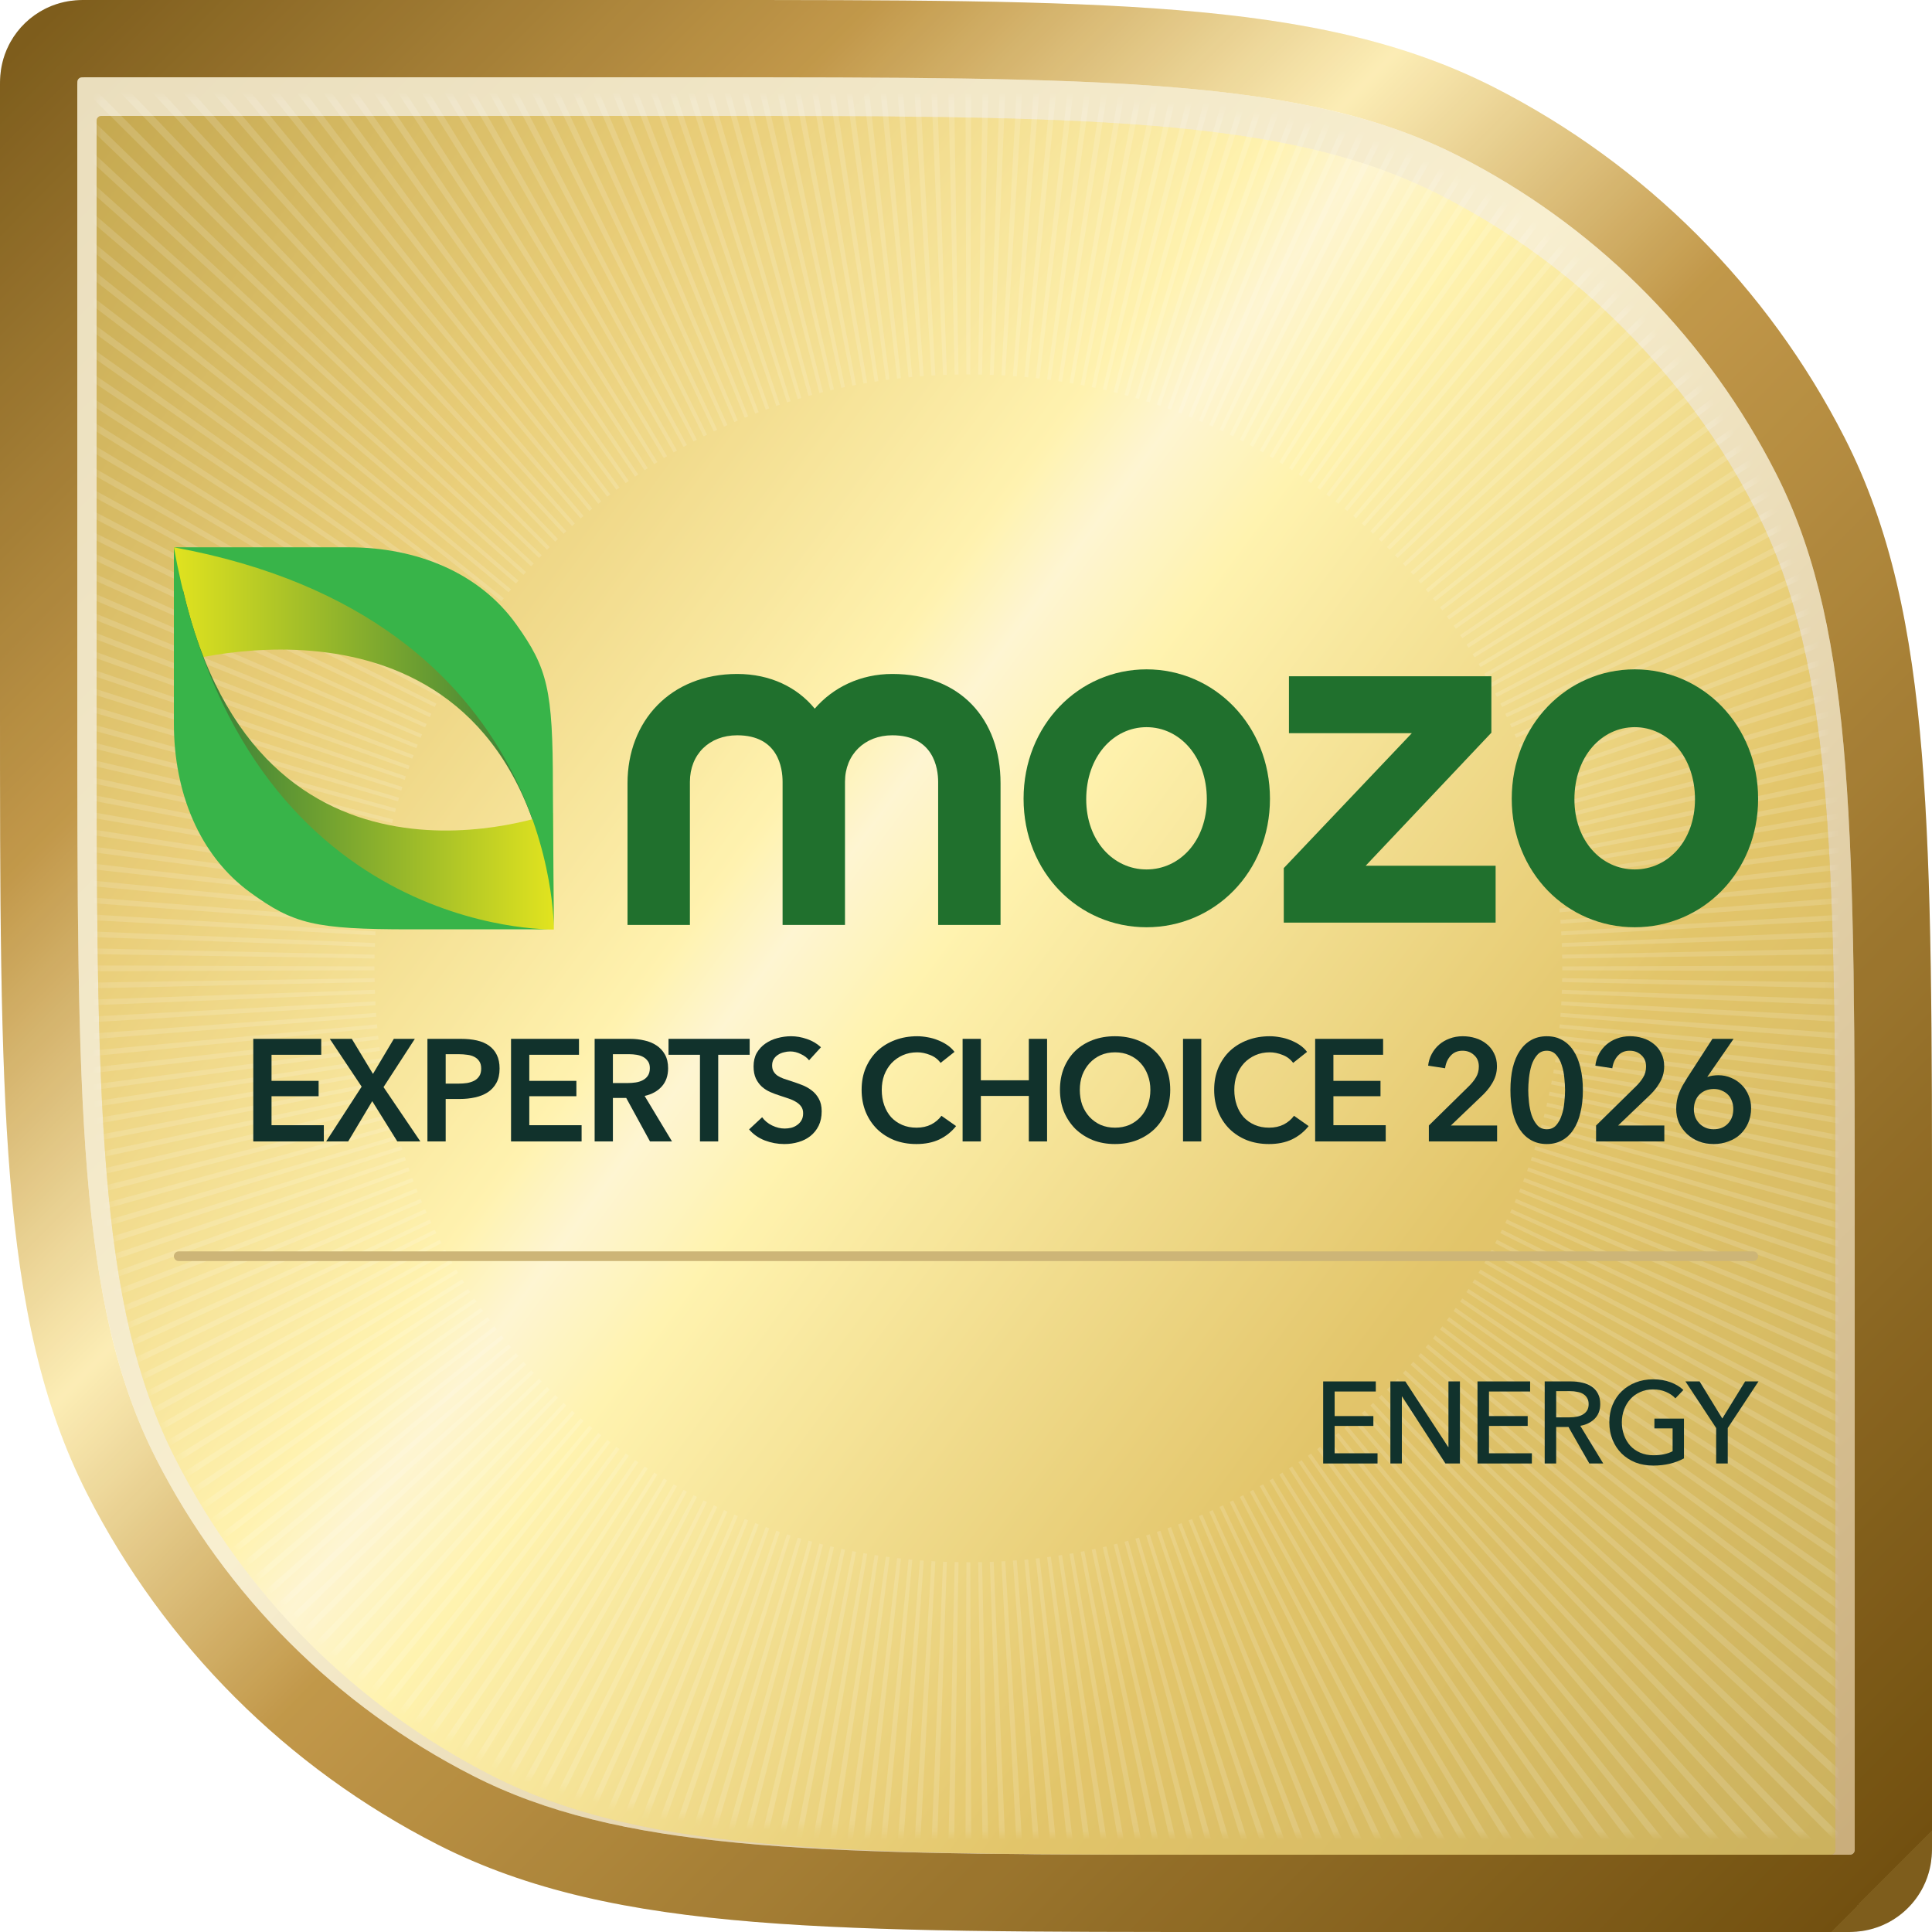 <svg width="200" height="200" viewBox="0 0 200 200" fill="none" xmlns="http://www.w3.org/2000/svg">
<path d="M8 8.8C8 8.52 8 8.38 8.055 8.273C8.103 8.179 8.179 8.103 8.273 8.055C8.38 8 8.52 8 8.8 8H72C114.004 8 135.006 8 151.05 16.175C165.162 23.365 176.635 34.839 183.826 48.951C192 64.994 192 85.996 192 128V191.2C192 191.48 192 191.62 191.946 191.727C191.898 191.821 191.821 191.898 191.727 191.946C191.62 192 191.48 192 191.2 192H128C85.996 192 64.994 192 48.951 183.826C34.839 176.635 23.365 165.162 16.175 151.05C8 135.006 8 114.004 8 72V8.8Z" fill="url(#paint0_linear_430_2007)"/>
<path d="M0 72V8.8C0 8.786 -0.006 8.302 0.034 7.821C0.081 7.243 0.229 6.01 0.927 4.641L1.085 4.345C1.905 2.882 3.142 1.691 4.641 0.927L4.897 0.802C6.162 0.211 7.279 0.078 7.821 0.034C8.302 -0.006 8.787 0 8.8 0V8C8.521 8 8.381 8.001 8.274 8.055C8.18 8.103 8.103 8.18 8.055 8.274C8.001 8.381 8 8.521 8 8.8V72C8 114.004 8.001 135.006 16.175 151.049C23.366 165.161 34.839 176.635 48.952 183.826C63.992 191.489 83.391 191.968 120.367 191.998L191.201 192L191.529 191.994C191.612 191.987 191.674 191.973 191.727 191.946C191.821 191.898 191.898 191.821 191.946 191.727C191.973 191.674 191.987 191.612 191.994 191.529L192 191.201V128C192 86.653 192.001 65.656 184.204 49.706L183.826 48.952C176.86 35.28 165.875 24.085 152.365 16.862L151.049 16.175C135.006 8.001 114.004 8 72 8V0C92.87 0 109.004 -0.005 121.912 1.049C134.913 2.111 145.345 4.29 154.682 9.047C170.299 17.005 182.996 29.702 190.954 45.319C195.711 54.656 197.889 65.088 198.952 78.089C200.006 90.997 200 107.13 200 128V191.201C200 191.214 200.007 191.698 199.967 192.18C199.92 192.758 199.771 193.991 199.074 195.36C198.259 196.959 196.959 198.259 195.36 199.074C193.991 199.771 192.758 199.92 192.18 199.967C191.698 200.007 191.214 200 191.201 200H128C107.13 200 90.997 200.006 78.089 198.952C65.088 197.889 54.656 195.711 45.319 190.954C29.702 182.996 17.005 170.299 9.047 154.682C4.29 145.345 2.111 134.913 1.049 121.912C-0.005 109.004 0 92.87 0 72ZM72 0V8H8.8V0H72Z" fill="url(#paint1_linear_430_2007)"/>
<path d="M0 72V8.8C0 8.786 -0.006 8.302 0.034 7.821C0.081 7.243 0.229 6.01 0.927 4.641L1.085 4.345C1.905 2.882 3.142 1.691 4.641 0.927L4.897 0.802C6.162 0.211 7.279 0.078 7.821 0.034C8.302 -0.006 8.787 0 8.8 0V8C8.521 8 8.381 8.001 8.274 8.055C8.18 8.103 8.103 8.18 8.055 8.274C8.001 8.381 8 8.521 8 8.8V72C8 114.004 8.001 135.006 16.175 151.049C23.366 165.161 34.839 176.635 48.952 183.826C63.992 191.489 83.391 191.968 120.367 191.998L191.201 192L191.529 191.994C191.612 191.987 191.674 191.973 191.727 191.946C191.821 191.898 191.898 191.821 191.946 191.727C191.973 191.674 191.987 191.612 191.994 191.529L192 191.201V128C192 86.653 192.001 65.656 184.204 49.706L183.826 48.952C176.86 35.28 165.875 24.085 152.365 16.862L151.049 16.175C135.006 8.001 114.004 8 72 8V0C92.87 0 109.004 -0.005 121.912 1.049C134.913 2.111 145.345 4.29 154.682 9.047C170.299 17.005 182.996 29.702 190.954 45.319C195.711 54.656 197.889 65.088 198.952 78.089C200.006 90.997 200 107.13 200 128V191.201C200 191.214 200.007 191.698 199.967 192.18C199.92 192.758 199.771 193.991 199.074 195.36C198.259 196.959 196.959 198.259 195.36 199.074C193.991 199.771 192.758 199.92 192.18 199.967C191.698 200.007 191.214 200 191.201 200H128C107.13 200 90.997 200.006 78.089 198.952C65.088 197.889 54.656 195.711 45.319 190.954C29.702 182.996 17.005 170.299 9.047 154.682C4.29 145.345 2.111 134.913 1.049 121.912C-0.005 109.004 0 92.87 0 72ZM72 0V8H8.8V0H72Z" fill="#E0C987" fill-opacity="0.1"/>
<g filter="url(#filter0_i_430_2007)">
<path d="M10 10.8C10 10.52 10 10.38 10.055 10.273C10.103 10.179 10.179 10.103 10.273 10.055C10.38 10 10.52 10 10.8 10H70C112.004 10 133.006 10 149.05 18.175C163.162 25.365 174.635 36.839 181.826 50.951C190 66.995 190 87.996 190 130V189.2C190 189.48 190 189.62 189.946 189.727C189.898 189.821 189.821 189.898 189.727 189.946C189.62 190 189.48 190 189.2 190H130C87.996 190 66.995 190 50.951 181.826C36.839 174.635 25.365 163.162 18.175 149.05C10 133.006 10 112.004 10 70V10.8Z" fill="url(#paint2_linear_430_2007)"/>
<path d="M10 10.8C10 10.52 10 10.38 10.055 10.273C10.103 10.179 10.179 10.103 10.273 10.055C10.38 10 10.52 10 10.8 10H70C112.004 10 133.006 10 149.05 18.175C163.162 25.365 174.635 36.839 181.826 50.951C190 66.995 190 87.996 190 130V189.2C190 189.48 190 189.62 189.946 189.727C189.898 189.821 189.821 189.898 189.727 189.946C189.62 190 189.48 190 189.2 190H130C87.996 190 66.995 190 50.951 181.826C36.839 174.635 25.365 163.162 18.175 149.05C10 133.006 10 112.004 10 70V10.8Z" fill="#FFF2AB" fill-opacity="0.35"/>
</g>
<mask id="mask0_430_2007" style="mask-type:alpha" maskUnits="userSpaceOnUse" x="10" y="10" width="181" height="181">
<path d="M10 10.792C10 10.515 10 10.376 10.054 10.271C10.102 10.177 10.177 10.102 10.271 10.054C10.376 10 10.515 10 10.792 10H71.265C112.826 10 133.607 10 149.481 18.089C163.445 25.203 174.797 36.556 181.912 50.52C190 66.394 190 87.175 190 128.736V189.209C190 189.486 190 189.624 189.946 189.73C189.899 189.823 189.823 189.899 189.73 189.946C189.624 190 189.486 190 189.209 190H128.736C87.175 190 66.394 190 50.52 181.912C36.556 174.797 25.203 163.445 18.089 149.481C10 133.607 10 112.826 10 71.265V10.792Z" fill="url(#paint3_linear_430_2007)" fill-opacity="0.9"/>
<path d="M10 10.792C10 10.515 10 10.376 10.054 10.271C10.102 10.177 10.177 10.102 10.271 10.054C10.376 10 10.515 10 10.792 10H71.265C112.826 10 133.607 10 149.481 18.089C163.445 25.203 174.797 36.556 181.912 50.52C190 66.394 190 87.175 190 128.736V189.209C190 189.486 190 189.624 189.946 189.73C189.899 189.823 189.823 189.899 189.73 189.946C189.624 190 189.486 190 189.209 190H128.736C87.175 190 66.394 190 50.52 181.912C36.556 174.797 25.203 163.445 18.089 149.481C10 133.607 10 112.826 10 71.265V10.792Z" fill="url(#paint4_radial_430_2007)" fill-opacity="0.46"/>
</mask>
<g mask="url(#mask0_430_2007)">
<g style="mix-blend-mode:hard-light">
<path d="M100.244 161.722V256.722L99.742 256.718L100.04 161.722C100.108 161.723 100.176 161.722 100.244 161.722ZM100.447 161.722L100.745 256.718C100.578 256.719 100.411 256.722 100.244 256.722V161.722C100.312 161.722 100.379 161.723 100.447 161.722ZM99.228 161.714L97.736 256.7C97.402 256.695 97.068 256.689 96.735 256.681L98.825 161.707C98.959 161.71 99.094 161.712 99.228 161.714ZM101.663 161.707L103.751 256.681C103.418 256.689 103.084 256.695 102.751 256.7L101.258 161.714C101.393 161.712 101.528 161.71 101.663 161.707ZM98.021 161.684L96.379 209.155L96.38 209.156L94.739 256.625C94.407 256.613 94.075 256.601 93.743 256.588L97.622 161.67C97.755 161.675 97.888 161.68 98.021 161.684ZM106.743 256.588C106.411 256.601 106.08 256.613 105.748 256.625L102.465 161.684C102.599 161.68 102.732 161.675 102.865 161.67L106.743 256.588ZM96.825 161.631L91.752 256.494C91.417 256.476 91.083 256.456 90.75 256.436L96.424 161.609C96.558 161.617 96.691 161.624 96.825 161.631ZM109.736 256.436C109.403 256.456 109.069 256.476 108.735 256.494L106.199 209.064L103.663 161.631C103.796 161.624 103.929 161.617 104.062 161.609L109.736 256.436ZM95.629 161.556L88.752 256.304C88.419 256.28 88.087 256.255 87.755 256.229L95.233 161.526C95.365 161.536 95.497 161.547 95.629 161.556ZM112.731 256.229C112.399 256.255 112.067 256.28 111.735 256.304L108.297 208.931L104.858 161.556C104.99 161.547 105.122 161.536 105.254 161.526L112.731 256.229ZM94.445 161.459L85.767 256.059C85.436 256.029 85.106 255.997 84.776 255.964L94.053 161.422C94.184 161.434 94.314 161.447 94.445 161.459ZM115.71 255.964C115.379 255.997 115.049 256.029 114.718 256.059L106.042 161.459C106.173 161.447 106.304 161.434 106.434 161.422L115.71 255.964ZM93.267 161.339L82.786 255.756C82.454 255.72 82.122 255.682 81.791 255.643L92.875 161.295C93.005 161.31 93.136 161.325 93.267 161.339ZM118.696 255.643C118.365 255.682 118.033 255.72 117.701 255.756L112.461 208.549L107.22 161.339C107.351 161.325 107.482 161.31 107.612 161.295L118.696 255.643ZM92.093 161.198L85.949 208.298L85.95 208.299L79.806 255.397C79.476 255.354 79.146 255.31 78.817 255.265L91.705 161.146C91.834 161.164 91.964 161.181 92.093 161.198ZM108.782 161.146L121.67 255.265C121.34 255.31 121.01 255.354 120.68 255.397L114.537 208.299L108.393 161.198C108.523 161.181 108.653 161.164 108.782 161.146ZM90.931 161.035L76.844 254.982C76.515 254.933 76.185 254.882 75.856 254.831L90.545 160.976C90.673 160.996 90.802 161.015 90.931 161.035ZM124.63 254.831C124.301 254.882 123.972 254.933 123.642 254.982L116.599 208.01L109.556 161.035C109.685 161.015 109.814 160.996 109.943 160.976L124.63 254.831ZM89.77 160.849L73.879 254.508C73.55 254.453 73.221 254.396 72.893 254.339L89.385 160.783C89.513 160.805 89.642 160.827 89.77 160.849ZM127.593 254.339C127.265 254.396 126.937 254.453 126.608 254.508L110.716 160.849C110.845 160.827 110.973 160.805 111.101 160.783L127.593 254.339ZM88.619 160.643L70.928 253.979C70.601 253.917 70.275 253.853 69.949 253.789L88.237 160.569C88.364 160.594 88.491 160.619 88.619 160.643ZM112.251 160.569L130.537 253.789C130.211 253.853 129.884 253.917 129.557 253.979L111.869 160.643C111.996 160.619 112.124 160.594 112.251 160.569ZM87.474 160.415L67.993 253.392C67.666 253.324 67.339 253.256 67.012 253.185L87.092 160.334C87.219 160.361 87.347 160.388 87.474 160.415ZM133.473 253.185C133.147 253.256 132.821 253.324 132.494 253.392L122.754 206.905L113.013 160.415C113.14 160.388 113.267 160.361 113.394 160.334L133.473 253.185ZM86.333 160.164L65.06 252.75C64.735 252.675 64.411 252.598 64.087 252.521L85.955 160.076C86.081 160.106 86.207 160.135 86.333 160.164ZM114.532 160.076L136.399 252.521C136.075 252.598 135.751 252.675 135.426 252.75L114.154 160.164C114.28 160.135 114.406 160.106 114.532 160.076ZM85.201 159.892L62.148 252.049C61.826 251.969 61.504 251.89 61.182 251.807L84.826 159.797C84.951 159.83 85.076 159.861 85.201 159.892ZM139.303 251.807C138.982 251.89 138.66 251.969 138.338 252.049L115.286 159.892C115.411 159.861 115.536 159.83 115.661 159.797L139.303 251.807ZM84.074 159.599L59.246 251.297C58.924 251.209 58.602 251.118 58.281 251.029L83.7 159.496C83.824 159.53 83.949 159.565 84.074 159.599ZM142.205 251.029C141.884 251.118 141.563 251.209 141.241 251.297L128.827 205.448L116.413 159.598C116.538 159.564 116.663 159.53 116.788 159.496L142.205 251.029ZM82.954 159.284L56.359 250.482C56.04 250.389 55.721 250.296 55.402 250.201L82.582 159.174C82.705 159.211 82.83 159.248 82.954 159.284ZM145.085 250.201C144.766 250.296 144.447 250.389 144.128 250.482L130.831 204.884L117.534 159.284C117.658 159.248 117.781 159.211 117.905 159.174L145.085 250.201ZM81.841 158.948L53.494 249.618C53.175 249.518 52.857 249.416 52.539 249.314L81.471 158.831C81.594 158.87 81.718 158.909 81.841 158.948ZM147.947 249.315C147.629 249.417 147.311 249.518 146.993 249.618L132.819 204.284L118.645 158.948C118.769 158.909 118.893 158.87 119.016 158.831L147.947 249.315ZM80.733 158.589L50.637 248.693C50.321 248.587 50.005 248.481 49.69 248.374L80.366 158.465C80.488 158.507 80.611 158.549 80.733 158.589ZM150.796 248.375C150.481 248.482 150.165 248.588 149.849 248.693L119.754 158.589C119.876 158.549 119.999 158.507 120.122 158.465L150.796 248.375ZM79.633 158.211L47.804 247.716C47.491 247.605 47.178 247.493 46.866 247.38L79.269 158.08C79.39 158.124 79.512 158.167 79.633 158.211ZM153.62 247.38C153.307 247.493 152.995 247.605 152.681 247.716L120.853 158.211C120.975 158.167 121.096 158.124 121.217 158.08L153.62 247.38ZM78.541 157.81L44.99 246.685C44.678 246.567 44.366 246.448 44.055 246.329L44.317 245.652L78.177 157.672C78.298 157.718 78.419 157.764 78.541 157.81ZM156.43 246.329C156.119 246.448 155.808 246.567 155.496 246.685L121.946 157.81C122.067 157.764 122.188 157.718 122.309 157.672L156.43 246.329ZM159.217 245.227C158.909 245.353 158.6 245.476 158.291 245.599L123.033 157.387C123.153 157.339 123.273 157.291 123.392 157.243L159.217 245.227ZM77.455 157.387L59.824 201.494L59.825 201.495L42.195 245.598C41.886 245.475 41.576 245.353 41.268 245.227L77.094 157.243C77.214 157.292 77.335 157.339 77.455 157.387ZM76.378 156.945L39.425 244.463C39.118 244.333 38.812 244.201 38.505 244.069L76.019 156.793C76.138 156.844 76.258 156.894 76.378 156.945ZM143.224 200.432L161.98 244.069C161.674 244.201 161.368 244.333 161.061 244.463L142.586 200.705L124.11 156.945C124.229 156.895 124.348 156.844 124.467 156.793L143.224 200.432ZM75.305 156.48L36.672 243.267C36.368 243.132 36.064 242.997 35.76 242.86L74.95 156.321C75.068 156.374 75.187 156.427 75.305 156.48ZM164.726 242.86C164.423 242.997 164.118 243.132 163.813 243.267L125.181 156.48C125.3 156.427 125.419 156.374 125.537 156.321L164.726 242.86ZM74.243 155.995L33.946 242.024C33.645 241.883 33.345 241.738 33.045 241.595L73.891 155.829C74.008 155.884 74.125 155.94 74.243 155.995ZM167.442 241.595C167.142 241.738 166.842 241.882 166.541 242.023L146.392 199.01L126.244 155.995C126.361 155.94 126.479 155.885 126.596 155.829L167.442 241.595ZM73.189 155.489L31.245 240.724C30.946 240.577 30.646 240.43 30.348 240.281L72.838 155.315C72.955 155.373 73.072 155.431 73.189 155.489ZM170.138 240.281C169.84 240.43 169.54 240.577 169.241 240.724L127.298 155.489C127.415 155.431 127.532 155.373 127.648 155.315L170.138 240.281ZM72.142 154.962L28.566 239.376C28.27 239.223 27.974 239.069 27.679 238.915L71.796 154.781C71.911 154.841 72.027 154.902 72.142 154.962ZM172.806 238.915C172.511 239.069 172.215 239.222 171.92 239.375L150.132 197.17L128.344 154.962C128.46 154.902 128.576 154.841 128.691 154.781L172.806 238.915ZM71.106 154.414L48.511 196.195L48.512 196.196L25.918 237.976C25.625 237.818 25.333 237.657 25.041 237.497L70.762 154.226C70.877 154.289 70.991 154.352 71.106 154.414ZM175.446 237.497C175.154 237.657 174.862 237.818 174.569 237.976L129.38 154.414C129.495 154.352 129.61 154.289 129.724 154.226L175.446 237.497ZM70.078 153.845L23.294 236.523C23.004 236.359 22.713 236.196 22.424 236.03L69.738 153.651C69.851 153.716 69.964 153.781 70.078 153.845ZM178.062 236.03C177.773 236.196 177.482 236.359 177.192 236.523L130.409 153.845C130.522 153.781 130.636 153.716 130.75 153.651L178.062 236.03ZM180.645 234.51C180.36 234.682 180.075 234.855 179.789 235.025L131.426 153.256C131.539 153.19 131.651 153.123 131.763 153.055L180.645 234.51ZM69.06 153.256L44.879 194.139L44.88 194.14L20.698 235.024C20.411 234.855 20.127 234.683 19.841 234.511L68.723 153.055C68.835 153.123 68.948 153.19 69.06 153.256ZM68.053 152.647L18.134 233.471C17.851 233.296 17.567 233.121 17.284 232.944L67.719 152.44C67.83 152.51 67.942 152.578 68.053 152.647ZM183.202 232.944C182.919 233.121 182.636 233.296 182.352 233.471L157.394 193.061L132.434 152.647C132.545 152.578 132.656 152.509 132.767 152.44L183.202 232.944ZM67.055 152.018L15.598 231.873C15.318 231.692 15.039 231.51 14.76 231.328L66.725 151.804C66.835 151.876 66.945 151.947 67.055 152.018ZM185.726 231.328C185.448 231.51 185.169 231.691 184.889 231.872L133.431 152.018C133.541 151.947 133.652 151.876 133.761 151.804L185.726 231.328ZM66.07 151.37L13.094 230.225C12.818 230.039 12.543 229.852 12.267 229.665L65.744 151.149C65.852 151.223 65.961 151.297 66.07 151.37ZM188.218 229.665C187.943 229.852 187.668 230.039 187.391 230.225L134.417 151.37C134.525 151.297 134.634 151.223 134.743 151.149L188.218 229.665ZM65.094 150.701L37.857 189.615L37.858 189.616L10.622 228.529C10.348 228.338 10.075 228.147 9.803 227.954L64.772 150.473C64.879 150.549 64.987 150.625 65.094 150.701ZM190.682 227.954C190.41 228.147 190.137 228.338 189.864 228.529L135.392 150.701C135.5 150.625 135.607 150.549 135.714 150.473L190.682 227.954ZM64.132 150.013L8.181 226.788C7.912 226.591 7.645 226.393 7.377 226.195L63.814 149.78C63.92 149.858 64.026 149.936 64.132 150.013ZM193.109 226.195C192.841 226.393 192.574 226.591 192.304 226.788L136.355 150.013C136.461 149.936 136.568 149.858 136.673 149.78L193.109 226.195ZM63.181 149.306L5.777 224.998C5.511 224.796 5.245 224.595 4.981 224.392L62.868 149.067C62.972 149.147 63.077 149.227 63.181 149.306ZM137.62 149.067L195.505 224.393C195.24 224.596 194.974 224.796 194.709 224.998L137.305 149.306C137.41 149.227 137.515 149.147 137.62 149.067ZM62.244 148.581L32.823 185.873L32.824 185.874L3.405 223.164C3.143 222.957 2.883 222.75 2.623 222.542L61.934 148.335C62.037 148.417 62.14 148.499 62.244 148.581ZM197.863 222.543C197.603 222.75 197.342 222.957 197.081 223.164L167.663 185.874L138.243 148.581C138.346 148.499 138.45 148.417 138.553 148.335L197.863 222.543ZM61.319 147.838L1.07 221.286C0.812 221.074 0.556 220.862 0.299 220.649L61.014 147.586C61.116 147.67 61.217 147.754 61.319 147.838ZM200.186 220.649C199.93 220.862 199.673 221.074 199.416 221.286L139.168 147.838C139.269 147.754 139.371 147.67 139.472 147.586L200.186 220.649ZM60.409 147.076L-0.675 218.713L-1.23 219.361C-1.483 219.145 -1.738 218.929 -1.99 218.712L60.108 146.818C60.208 146.904 60.309 146.99 60.409 147.076ZM202.475 218.712C202.223 218.929 201.969 219.145 201.715 219.361L140.079 147.076C140.179 146.99 140.279 146.904 140.379 146.818L202.475 218.712ZM59.511 146.297L28.008 181.845L28.009 181.846L-3.494 217.396C-3.743 217.175 -3.99 216.952 -4.238 216.73L59.216 146.033C59.315 146.121 59.413 146.209 59.511 146.297ZM204.723 216.729C204.475 216.952 204.228 217.175 203.979 217.396L172.477 181.846L140.975 146.297C141.074 146.209 141.173 146.121 141.271 146.033L204.723 216.729ZM58.63 145.5L-5.716 215.385C-5.961 215.16 -6.207 214.935 -6.451 214.708L58.34 145.23C58.436 145.32 58.532 145.41 58.63 145.5ZM206.936 214.708C206.693 214.935 206.447 215.16 206.202 215.385L141.857 145.5C141.954 145.41 142.051 145.32 142.148 145.23L206.936 214.708ZM57.763 144.686L-7.903 213.335C-8.143 213.104 -8.383 212.873 -8.622 212.641L57.477 144.411C57.572 144.503 57.668 144.595 57.763 144.686ZM209.108 212.64C208.869 212.872 208.629 213.104 208.388 213.335L142.724 144.686C142.82 144.595 142.915 144.503 143.009 144.411L209.108 212.64ZM56.912 143.856L-10.049 211.242C-10.286 211.007 -10.521 210.771 -10.756 210.535L56.632 143.576C56.724 143.669 56.818 143.763 56.912 143.856ZM211.242 210.535C211.007 210.771 210.771 211.007 210.535 211.242L143.576 143.856C143.67 143.763 143.763 143.67 143.856 143.576L211.242 210.535ZM56.076 143.009L-12.155 209.108C-12.386 208.869 -12.619 208.63 -12.849 208.389L55.801 142.724C55.893 142.82 55.984 142.915 56.076 143.009ZM213.335 208.388C213.104 208.629 212.872 208.869 212.64 209.108L144.411 143.009C144.503 142.915 144.595 142.82 144.686 142.724L213.335 208.388ZM55.257 142.148L-14.222 206.936C-14.449 206.693 -14.674 206.447 -14.899 206.203L54.988 141.857C55.077 141.954 55.166 142.052 55.257 142.148ZM215.385 206.202C215.16 206.447 214.935 206.693 214.708 206.936L145.23 142.148C145.32 142.051 145.41 141.954 145.5 141.857L215.385 206.202ZM54.455 141.271L-16.244 204.723C-16.466 204.475 -16.69 204.228 -16.91 203.979L54.191 140.975C54.279 141.074 54.367 141.173 54.455 141.271ZM217.396 203.979C217.175 204.228 216.952 204.475 216.729 204.723L146.033 141.271C146.121 141.173 146.209 141.074 146.297 140.975L217.396 203.979ZM219.361 201.715C219.145 201.969 218.929 202.223 218.712 202.475L146.818 140.379C146.904 140.279 146.99 140.179 147.076 140.079L219.361 201.715ZM53.67 140.379L-18.225 202.474C-18.443 202.222 -18.659 201.969 -18.875 201.715L53.412 140.079C53.497 140.179 53.583 140.279 53.67 140.379ZM52.901 139.472L-20.163 200.186C-20.376 199.93 -20.588 199.673 -20.799 199.416L52.65 139.168C52.733 139.269 52.817 139.371 52.901 139.472ZM221.286 199.416C221.074 199.673 220.862 199.93 220.649 200.186L184.118 169.831L147.586 139.472C147.67 139.371 147.754 139.269 147.838 139.168L221.286 199.416ZM52.152 138.553L-22.057 197.863C-22.265 197.603 -22.472 197.342 -22.678 197.081L51.906 138.243C51.987 138.346 52.07 138.45 52.152 138.553ZM223.164 197.081C222.957 197.342 222.75 197.603 222.543 197.863L148.335 138.552C148.417 138.449 148.499 138.346 148.581 138.243L223.164 197.081ZM51.42 137.62L-23.907 195.505C-24.11 195.24 -24.311 194.974 -24.512 194.709L51.18 137.305C51.26 137.41 51.34 137.515 51.42 137.62ZM224.998 194.709C224.796 194.974 224.596 195.24 224.393 195.505L149.067 137.62C149.147 137.515 149.227 137.41 149.306 137.305L224.998 194.709ZM50.708 136.673L-25.709 193.109C-25.907 192.841 -26.106 192.574 -26.302 192.304L50.474 136.355C50.552 136.461 50.63 136.568 50.708 136.673ZM226.788 192.304C226.591 192.574 226.393 192.841 226.195 193.109L149.78 136.673C149.858 136.568 149.936 136.461 150.013 136.355L226.788 192.304ZM50.013 135.714L-27.468 190.682C-27.661 190.41 -27.851 190.137 -28.042 189.864L49.786 135.392C49.861 135.5 49.937 135.607 50.013 135.714ZM228.529 189.864C228.338 190.137 228.147 190.41 227.954 190.682L150.473 135.714C150.549 135.607 150.625 135.5 150.701 135.392L228.529 189.864ZM49.339 134.743L10.078 161.481L10.079 161.482L-29.178 188.218C-29.366 187.943 -29.553 187.668 -29.739 187.391L49.118 134.417C49.191 134.526 49.265 134.634 49.339 134.743ZM230.225 187.391C230.039 187.668 229.852 187.943 229.665 188.218L190.408 161.482L151.149 134.743C151.223 134.634 151.297 134.525 151.37 134.417L230.225 187.391ZM48.683 133.761L-30.842 185.726C-31.024 185.447 -31.206 185.168 -31.386 184.888L48.469 133.431C48.54 133.541 48.611 133.652 48.683 133.761ZM231.873 184.888C231.692 185.168 231.51 185.447 231.328 185.726L191.567 159.745L151.804 133.761C151.876 133.652 151.947 133.541 152.018 133.431L231.873 184.888ZM48.047 132.767L-32.458 183.202C-32.635 182.919 -32.81 182.636 -32.986 182.352L47.84 132.434C47.908 132.546 47.978 132.656 48.047 132.767ZM193.06 157.394L233.471 182.352C233.296 182.636 233.121 182.919 232.944 183.202L152.44 132.767C152.509 132.656 152.578 132.545 152.647 132.434L193.06 157.394ZM47.431 131.763L-34.025 180.645C-34.196 180.36 -34.369 180.075 -34.538 179.789L47.231 131.426C47.298 131.539 47.364 131.651 47.431 131.763ZM235.025 179.789C234.856 180.075 234.682 180.359 234.511 180.644L153.055 131.763C153.123 131.651 153.19 131.539 153.256 131.426L235.025 179.789ZM46.836 130.75L-35.544 178.062C-35.71 177.773 -35.873 177.483 -36.038 177.193L46.642 130.409C46.706 130.522 46.771 130.636 46.836 130.75ZM236.523 177.192C236.359 177.482 236.196 177.772 236.03 178.061L194.84 154.406L153.651 130.75C153.716 130.636 153.781 130.522 153.845 130.409L236.523 177.192ZM46.26 129.724L-37.011 175.446C-37.171 175.154 -37.332 174.862 -37.491 174.569L46.073 129.38C46.135 129.495 46.198 129.61 46.26 129.724ZM237.976 174.569C237.818 174.862 237.657 175.153 237.497 175.445L154.226 129.724C154.289 129.61 154.352 129.495 154.414 129.38L237.976 174.569ZM45.706 128.691L-38.428 172.806C-38.583 172.511 -38.736 172.216 -38.889 171.92L45.525 128.344C45.585 128.46 45.645 128.576 45.706 128.691ZM239.375 171.92C239.222 172.215 239.069 172.511 238.915 172.806L154.781 128.691C154.841 128.576 154.902 128.46 154.962 128.344L239.375 171.92ZM198.107 148.27L240.724 169.241C240.577 169.54 240.43 169.84 240.281 170.138L155.315 127.648C155.373 127.532 155.431 127.415 155.489 127.298L198.107 148.27ZM45.172 127.648L-39.794 170.137C-39.944 169.839 -40.091 169.54 -40.239 169.241L44.998 127.298C45.055 127.415 45.113 127.532 45.172 127.648ZM44.658 126.596L-41.11 167.442C-41.253 167.142 -41.396 166.842 -41.538 166.541L44.492 126.244C44.547 126.361 44.602 126.479 44.658 126.596ZM242.023 166.541C241.882 166.842 241.738 167.142 241.595 167.442L155.829 126.596C155.885 126.479 155.94 126.361 155.995 126.244L242.023 166.541ZM44.166 125.537L-42.373 164.726C-42.511 164.423 -42.645 164.118 -42.781 163.813L44.007 125.181C44.059 125.3 44.112 125.419 44.166 125.537ZM243.267 163.813C243.132 164.118 242.997 164.423 242.86 164.726L156.321 125.537C156.374 125.419 156.427 125.3 156.48 125.181L243.267 163.813ZM43.694 124.467L0.053 143.224L0.054 143.225L-43.582 161.981C-43.714 161.675 -43.847 161.369 -43.977 161.061L43.542 124.11C43.592 124.229 43.643 124.348 43.694 124.467ZM244.463 161.061C244.333 161.368 244.201 161.674 244.069 161.98L200.432 143.225L156.793 124.467C156.844 124.348 156.895 124.229 156.945 124.11L244.463 161.061ZM43.245 123.392L-44.741 159.217C-44.866 158.909 -44.989 158.601 -45.113 158.292L43.099 123.033C43.147 123.153 43.196 123.273 43.245 123.392ZM245.599 158.291C245.476 158.6 245.353 158.909 245.227 159.217L201.235 141.305L157.243 123.392C157.291 123.273 157.339 123.153 157.387 123.033L245.599 158.291ZM42.815 122.309L-45.843 156.43C-45.963 156.119 -46.082 155.808 -46.2 155.496L42.677 121.946C42.723 122.067 42.769 122.188 42.815 122.309ZM246.685 155.496C246.567 155.808 246.448 156.119 246.329 156.43L202.002 139.371L157.672 122.309C157.718 122.188 157.764 122.067 157.81 121.946L246.685 155.496ZM42.408 121.217L-2.245 137.419L-2.245 137.42L-46.894 153.62C-47.007 153.307 -47.119 152.995 -47.231 152.681L42.276 120.853C42.319 120.975 42.364 121.096 42.408 121.217ZM247.716 152.681C247.605 152.995 247.493 153.307 247.38 153.62L202.731 137.42L158.08 121.217C158.124 121.096 158.167 120.975 158.211 120.853L247.716 152.681ZM42.021 120.122L-47.889 150.796C-47.996 150.481 -48.102 150.165 -48.207 149.849L41.897 119.754C41.938 119.876 41.979 119.999 42.021 120.122ZM248.693 149.849C248.588 150.165 248.482 150.481 248.375 150.796L203.421 135.459L158.465 120.121C158.507 119.999 158.549 119.876 158.589 119.754L248.693 149.849ZM41.656 119.016L-48.828 147.947C-48.93 147.629 -49.033 147.311 -49.132 146.993L41.539 118.645C41.577 118.769 41.616 118.893 41.656 119.016ZM249.618 146.992C249.518 147.311 249.417 147.629 249.315 147.947L204.074 133.482L158.831 119.015C158.87 118.892 158.909 118.769 158.948 118.645L249.618 146.992ZM41.313 117.905L-49.715 145.085C-49.81 144.766 -49.902 144.447 -49.995 144.128L41.203 117.534C41.239 117.658 41.276 117.781 41.313 117.905ZM250.482 144.127C250.389 144.446 250.296 144.766 250.201 145.085L159.174 117.905C159.211 117.781 159.248 117.658 159.284 117.534L250.482 144.127ZM40.991 116.788L-50.543 142.205C-50.633 141.884 -50.724 141.563 -50.811 141.241L40.888 116.413C40.922 116.538 40.956 116.663 40.991 116.788ZM251.297 141.241C251.209 141.563 251.118 141.884 251.029 142.205L159.496 116.788C159.53 116.663 159.565 116.538 159.599 116.413L251.297 141.241ZM40.69 115.661L-5.317 127.482L-5.316 127.483L-51.321 139.303C-51.403 138.982 -51.483 138.66 -51.564 138.338L40.594 115.286C40.626 115.411 40.658 115.536 40.69 115.661ZM252.049 138.338C251.969 138.66 251.89 138.982 251.807 139.303L205.802 127.483L159.797 115.661C159.83 115.536 159.861 115.411 159.892 115.286L252.049 138.338ZM40.412 114.532L-51.848 136.355L-52.035 136.399C-52.112 136.075 -52.189 135.751 -52.264 135.426L40.323 114.154C40.352 114.28 40.382 114.406 40.412 114.532ZM252.75 135.426C252.675 135.751 252.598 136.075 252.521 136.399L206.3 125.466L160.076 114.532C160.106 114.406 160.135 114.28 160.164 114.154L252.75 135.426ZM40.154 113.394L-52.7 133.473C-52.77 133.147 -52.838 132.821 -52.907 132.494L40.073 113.013C40.099 113.14 40.127 113.267 40.154 113.394ZM253.392 132.494C253.324 132.821 253.256 133.147 253.185 133.473L160.334 113.394C160.361 113.267 160.388 113.14 160.415 113.012L253.392 132.494ZM39.918 112.251L-53.303 130.537C-53.367 130.211 -53.432 129.884 -53.493 129.557L39.844 111.869C39.868 111.996 39.893 112.124 39.918 112.251ZM253.979 129.557C253.917 129.884 253.853 130.211 253.789 130.537L207.18 121.394L160.569 112.251C160.594 112.124 160.619 111.996 160.643 111.869L253.979 129.557ZM39.704 111.101L-53.852 127.593C-53.91 127.265 -53.966 126.937 -54.022 126.608L39.637 110.716C39.659 110.845 39.681 110.973 39.704 111.101ZM254.508 126.607C254.453 126.936 254.396 127.264 254.339 127.592L160.783 111.101C160.805 110.973 160.827 110.845 160.849 110.716L254.508 126.607ZM39.511 109.943L-54.345 124.63C-54.397 124.301 -54.447 123.972 -54.496 123.642L39.452 109.556C39.471 109.685 39.491 109.814 39.511 109.943ZM254.982 123.642C254.933 123.972 254.882 124.301 254.831 124.63L160.976 109.943C160.996 109.814 161.015 109.685 161.035 109.555L254.982 123.642ZM39.34 108.782L-54.779 121.67C-54.824 121.34 -54.868 121.01 -54.911 120.68L39.289 108.393C39.306 108.523 39.323 108.653 39.34 108.782ZM255.397 120.68C255.354 121.01 255.31 121.34 255.265 121.67L208.207 115.226L161.146 108.782C161.164 108.653 161.181 108.523 161.198 108.393L255.397 120.68ZM39.192 107.612L-7.985 113.154L-7.984 113.155L-55.158 118.696C-55.197 118.365 -55.234 118.033 -55.271 117.701L39.147 107.22C39.162 107.351 39.177 107.482 39.192 107.612ZM255.756 117.7C255.72 118.032 255.682 118.364 255.643 118.695L161.295 107.612C161.31 107.482 161.325 107.351 161.339 107.22L255.756 117.7ZM39.065 106.434L-55.479 115.71C-55.511 115.379 -55.543 115.049 -55.574 114.718L39.028 106.042C39.04 106.173 39.052 106.304 39.065 106.434ZM256.059 114.718C256.029 115.049 255.997 115.379 255.964 115.71L255.46 115.661L161.422 106.434C161.434 106.304 161.447 106.173 161.459 106.042L256.059 114.718ZM38.961 105.254L-55.743 112.731C-55.769 112.399 -55.795 112.067 -55.819 111.735L38.93 104.858C38.94 104.99 38.95 105.122 38.961 105.254ZM256.304 111.734C256.28 112.067 256.255 112.399 256.229 112.731L161.526 105.254C161.536 105.122 161.547 104.99 161.556 104.858L256.304 111.734ZM38.878 104.062L-8.538 106.899L-8.537 106.9L-55.951 109.736C-55.971 109.403 -55.99 109.069 -56.008 108.735L38.855 103.663C38.862 103.796 38.87 103.929 38.878 104.062ZM256.494 108.734C256.476 109.068 256.456 109.402 256.436 109.736L161.609 104.062C161.617 103.929 161.624 103.795 161.631 103.662L256.494 108.734ZM38.818 102.865L-56.101 106.743C-56.114 106.411 -56.127 106.08 -56.138 105.748L38.802 102.465C38.807 102.599 38.813 102.732 38.818 102.865ZM256.625 105.747C256.613 106.079 256.601 106.411 256.588 106.743L209.13 104.804L161.67 102.865C161.675 102.732 161.68 102.599 161.684 102.465L256.625 105.747ZM38.78 101.663L-56.196 103.751C-56.203 103.418 -56.209 103.084 -56.214 102.751L38.772 101.258C38.774 101.393 38.777 101.528 38.78 101.663ZM256.7 102.75C256.695 103.084 256.689 103.417 256.681 103.751L161.707 101.663C161.71 101.528 161.712 101.393 161.714 101.258L256.7 102.75ZM-56.236 100.244C-56.236 100.077 -56.233 99.909 -56.233 99.742L-8.735 99.89L38.764 100.04V100.447L-56.233 100.745L-56.236 100.244ZM256.718 100.745L161.722 100.447V100.04L256.718 99.741C256.719 99.908 256.722 100.076 256.722 100.244L256.718 100.745ZM38.78 98.825C38.777 98.959 38.774 99.094 38.772 99.228L-56.214 97.736C-56.209 97.402 -56.203 97.068 -56.196 96.735L38.78 98.825ZM256.7 97.736L161.714 99.228C161.712 99.094 161.71 98.959 161.707 98.825L256.681 96.735C256.689 97.068 256.695 97.402 256.7 97.736ZM38.818 97.622C38.813 97.755 38.807 97.888 38.802 98.021L-56.138 94.739C-56.127 94.407 -56.114 94.075 -56.101 93.743L38.818 97.622ZM256.588 93.743C256.601 94.075 256.613 94.407 256.625 94.739L161.684 98.021C161.68 97.888 161.675 97.755 161.67 97.622L256.588 93.743ZM38.878 96.424C38.87 96.558 38.862 96.691 38.855 96.825L-56.008 91.752C-55.99 91.417 -55.971 91.083 -55.951 90.75L38.878 96.424ZM256.494 91.752L161.631 96.825C161.624 96.691 161.617 96.558 161.609 96.424L256.436 90.75C256.456 91.083 256.476 91.417 256.494 91.752ZM-8.392 91.494L38.961 95.233C38.95 95.365 38.94 95.497 38.93 95.629L-55.819 88.752C-55.795 88.419 -55.77 88.087 -55.743 87.755L-8.392 91.494ZM256.229 87.754C256.255 88.087 256.28 88.419 256.304 88.752L161.556 95.629C161.547 95.497 161.536 95.365 161.526 95.233L256.229 87.754ZM39.065 94.053C39.052 94.184 39.04 94.314 39.028 94.445L-8.274 90.105L-55.573 85.767C-55.542 85.436 -55.511 85.106 -55.479 84.776L39.065 94.053ZM256.059 85.767L161.459 94.445C161.447 94.314 161.434 94.184 161.422 94.053L255.964 84.776C255.997 85.106 256.029 85.436 256.059 85.767ZM39.192 92.875C39.177 93.005 39.162 93.136 39.147 93.267L-55.271 82.786C-55.234 82.454 -55.197 82.122 -55.158 81.791L39.192 92.875ZM255.643 81.791C255.682 82.122 255.72 82.454 255.756 82.786L161.339 93.267C161.325 93.136 161.31 93.005 161.295 92.875L255.643 81.791ZM39.34 91.705C39.323 91.834 39.306 91.964 39.289 92.093L-54.911 79.806C-54.868 79.476 -54.824 79.147 -54.779 78.817L39.34 91.705ZM255.397 79.806L161.198 92.093C161.181 91.964 161.164 91.834 161.146 91.705L255.265 78.816C255.31 79.146 255.354 79.476 255.397 79.806ZM-7.417 83.2L39.511 90.545C39.491 90.673 39.471 90.802 39.452 90.931L-54.496 76.844C-54.447 76.515 -54.397 76.185 -54.345 75.856L-7.417 83.2ZM254.831 75.856C254.882 76.185 254.933 76.514 254.982 76.843L208.01 83.887L208.009 83.886L161.035 90.931C161.015 90.802 160.996 90.672 160.976 90.544L254.831 75.856ZM-7.075 81.139L39.704 89.385C39.681 89.513 39.659 89.642 39.637 89.77L-54.022 73.879C-53.966 73.55 -53.91 73.221 -53.852 72.893L-7.075 81.139ZM254.508 73.879L207.68 81.825L207.679 81.824L160.849 89.77C160.827 89.642 160.805 89.513 160.783 89.385L254.339 72.893C254.396 73.221 254.453 73.55 254.508 73.879ZM39.918 88.237C39.893 88.364 39.868 88.491 39.844 88.619L-53.493 70.928C-53.432 70.601 -53.367 70.275 -53.303 69.949L39.918 88.237ZM253.789 69.949C253.853 70.275 253.917 70.601 253.979 70.928L160.643 88.619C160.619 88.492 160.594 88.364 160.569 88.237L253.789 69.949ZM-52.7 67.012L40.154 87.092C40.127 87.219 40.1 87.347 40.073 87.474L-52.907 67.993L-52.7 67.012ZM253.392 67.992L160.415 87.474C160.388 87.347 160.361 87.219 160.334 87.092L253.185 67.012C253.256 67.338 253.324 67.665 253.392 67.992ZM40.411 85.955C40.381 86.081 40.352 86.207 40.323 86.333L-5.971 75.696L-52.264 65.06C-52.189 64.735 -52.112 64.411 -52.035 64.087L40.411 85.955ZM252.521 64.087C252.598 64.41 252.675 64.734 252.75 65.059L160.164 86.333C160.135 86.207 160.106 86.081 160.076 85.955L252.521 64.087ZM-51.321 61.182L40.69 84.826C40.658 84.951 40.626 85.076 40.594 85.201L-51.564 62.148L-51.321 61.182ZM251.807 61.182C251.89 61.504 251.969 61.826 252.049 62.148L159.892 85.201C159.861 85.076 159.83 84.951 159.797 84.826L251.807 61.182ZM-4.778 70.99L40.991 83.7C40.956 83.824 40.922 83.949 40.888 84.074L-50.81 59.246L-50.811 59.245C-50.724 58.923 -50.633 58.602 -50.543 58.281L-4.778 70.99ZM251.297 59.245L159.598 84.074C159.564 83.949 159.53 83.824 159.496 83.7L251.029 58.281C251.118 58.602 251.209 58.923 251.297 59.245ZM41.313 82.582C41.276 82.705 41.239 82.83 41.203 82.954L-49.996 56.359C-49.903 56.04 -49.81 55.721 -49.715 55.402L41.313 82.582ZM250.201 55.402C250.296 55.721 250.389 56.04 250.482 56.359L159.284 82.954C159.248 82.83 159.211 82.705 159.174 82.582L250.201 55.402ZM-3.587 67.004L41.656 81.471C41.617 81.594 41.577 81.718 41.539 81.841L-49.132 53.494C-49.032 53.175 -48.93 52.857 -48.828 52.539L-3.587 67.004ZM249.618 53.494L158.948 81.841C158.909 81.718 158.87 81.594 158.831 81.471L249.314 52.539C249.416 52.857 249.518 53.175 249.618 53.494ZM42.021 80.366C41.979 80.488 41.938 80.611 41.897 80.733L-48.207 50.637C-48.102 50.321 -47.996 50.005 -47.888 49.69L42.021 80.366ZM248.374 49.69C248.481 50.005 248.587 50.321 248.693 50.636L203.643 65.685L203.642 65.684L158.589 80.733C158.549 80.611 158.507 80.488 158.465 80.366L248.374 49.69ZM42.408 79.269C42.364 79.39 42.319 79.512 42.276 79.633L-2.478 63.718L-47.231 47.804C-47.119 47.491 -47.007 47.178 -46.894 46.866L42.408 79.269ZM247.716 47.804L202.965 63.719L202.964 63.718L158.211 79.633C158.167 79.512 158.124 79.39 158.08 79.269L247.38 46.866C247.493 47.178 247.605 47.491 247.716 47.804ZM42.815 78.177C42.769 78.298 42.723 78.419 42.677 78.541L-46.2 44.99C-46.082 44.678 -45.963 44.366 -45.843 44.055L42.815 78.177ZM246.329 44.055C246.448 44.366 246.567 44.678 246.685 44.99L157.81 78.541C157.764 78.419 157.718 78.298 157.672 78.177L246.329 44.055ZM43.245 77.094C43.196 77.214 43.147 77.335 43.099 77.455L-45.113 42.194C-44.989 41.885 -44.866 41.576 -44.741 41.268L43.245 77.094ZM245.598 42.195L157.387 77.455C157.339 77.335 157.292 77.214 157.243 77.094L245.227 41.268C245.353 41.576 245.475 41.886 245.598 42.195ZM0.054 57.261L43.694 76.019C43.643 76.138 43.592 76.258 43.542 76.378L-43.977 39.425C-43.847 39.118 -43.714 38.812 -43.582 38.505L0.054 57.261ZM244.069 38.505C244.201 38.812 244.333 39.118 244.463 39.425L156.945 76.378C156.894 76.258 156.844 76.138 156.793 76.019L244.069 38.505ZM-42.373 35.76L44.166 74.95C44.112 75.068 44.059 75.187 44.007 75.305L0.612 55.988L-42.781 36.672C-42.658 36.397 -42.537 36.121 -42.413 35.846L-42.373 35.76ZM242.86 35.759C242.997 36.063 243.132 36.368 243.267 36.672L199.875 55.989L199.874 55.988L156.48 75.305C156.427 75.187 156.374 75.068 156.321 74.95L242.86 35.759ZM44.658 73.891C44.602 74.008 44.547 74.125 44.492 74.243L-41.538 33.946C-41.397 33.645 -41.253 33.345 -41.11 33.045L44.658 73.891ZM242.024 33.946L155.995 74.243C155.94 74.125 155.884 74.008 155.829 73.891L241.595 33.044C241.738 33.344 241.883 33.644 242.024 33.946ZM2.688 51.593L45.172 72.838C45.113 72.955 45.055 73.072 44.998 73.189L-40.239 31.245C-40.091 30.946 -39.944 30.646 -39.795 30.348L2.688 51.593ZM240.28 30.348C240.429 30.646 240.577 30.945 240.724 31.245L155.489 73.189C155.431 73.072 155.373 72.955 155.315 72.838L240.28 30.348ZM45.706 71.796C45.645 71.911 45.585 72.026 45.525 72.142L-38.889 28.567C-38.736 28.271 -38.584 27.975 -38.429 27.68L45.706 71.796ZM239.376 28.566L154.962 72.142C154.902 72.026 154.841 71.911 154.781 71.796L238.915 27.679C239.069 27.974 239.223 28.27 239.376 28.566ZM46.26 70.762C46.198 70.877 46.135 70.991 46.073 71.106L-37.491 25.918C-37.332 25.625 -37.171 25.333 -37.011 25.041L46.26 70.762ZM237.497 25.041C237.657 25.333 237.818 25.625 237.976 25.918L154.414 71.106C154.352 70.991 154.289 70.877 154.226 70.762L237.497 25.041ZM5.646 46.081L46.836 69.738C46.771 69.851 46.706 69.964 46.642 70.078L-36.038 23.294C-35.873 23.004 -35.71 22.713 -35.544 22.424L5.646 46.081ZM236.523 23.294L153.845 70.078C153.781 69.964 153.716 69.851 153.651 69.738L236.03 22.424C236.196 22.713 236.359 23.004 236.523 23.294ZM47.431 68.723C47.364 68.835 47.297 68.948 47.231 69.06L-34.538 20.698C-34.368 20.411 -34.196 20.127 -34.025 19.841L47.431 68.723ZM235.024 20.698L153.256 69.06C153.19 68.948 153.123 68.835 153.055 68.723L234.511 19.841C234.683 20.127 234.855 20.411 235.024 20.698ZM48.047 67.719C47.978 67.83 47.908 67.942 47.84 68.053L-32.986 18.134C-32.81 17.851 -32.636 17.567 -32.458 17.284L48.047 67.719ZM232.944 17.284C233.121 17.567 233.296 17.851 233.471 18.134L152.647 68.053C152.578 67.942 152.51 67.83 152.44 67.719L232.944 17.284ZM48.683 66.725C48.612 66.835 48.54 66.945 48.469 67.055L-31.386 15.597C-31.206 15.317 -31.024 15.038 -30.842 14.759L48.683 66.725ZM231.873 15.597L152.018 67.055C151.947 66.945 151.876 66.835 151.804 66.725L231.328 14.759C231.51 15.038 231.692 15.317 231.873 15.597ZM49.339 65.744C49.265 65.852 49.191 65.961 49.118 66.07L-29.74 13.095C-29.554 12.819 -29.366 12.543 -29.178 12.267L49.339 65.744ZM229.665 12.267C229.852 12.543 230.039 12.818 230.225 13.094L151.37 66.07C151.297 65.961 151.223 65.852 151.149 65.744L229.665 12.267ZM50.013 64.772C49.937 64.879 49.861 64.987 49.786 65.094L-28.042 10.622C-27.851 10.349 -27.661 10.075 -27.468 9.803L50.013 64.772ZM228.529 10.622L189.616 37.858L189.615 37.857L150.701 65.094C150.625 64.987 150.549 64.879 150.473 64.772L227.954 9.803C228.147 10.075 228.338 10.348 228.529 10.622ZM50.708 63.814C50.63 63.92 50.552 64.026 50.474 64.132L-26.302 8.181C-26.106 7.912 -25.907 7.645 -25.709 7.378L50.708 63.814ZM226.195 7.377C226.393 7.645 226.591 7.912 226.788 8.181L188.401 36.157L188.4 36.156L150.013 64.132C149.936 64.025 149.858 63.92 149.78 63.814L226.195 7.377ZM51.42 62.868C51.34 62.972 51.26 63.076 51.18 63.181L-24.512 5.777C-24.311 5.511 -24.11 5.245 -23.907 4.981L51.42 62.868ZM224.392 4.981C224.595 5.245 224.796 5.511 224.998 5.777L149.306 63.181C149.227 63.077 149.147 62.972 149.067 62.868L224.392 4.981ZM15.047 32.278L52.152 61.934C52.07 62.037 51.987 62.14 51.906 62.244L-22.678 3.405C-22.472 3.143 -22.264 2.883 -22.056 2.623L15.047 32.278ZM223.164 3.405L148.581 62.244C148.499 62.14 148.417 62.037 148.335 61.934L222.542 2.623C222.75 2.883 222.957 3.143 223.164 3.405ZM52.901 61.014C52.817 61.115 52.733 61.217 52.65 61.319L15.924 31.193L-20.799 1.07C-20.588 0.812 -20.375 0.556 -20.163 0.299L52.901 61.014ZM220.649 0.299C220.862 0.556 221.074 0.812 221.286 1.07L147.838 61.319C147.754 61.217 147.67 61.116 147.586 61.014L220.649 0.299ZM53.67 60.108C53.583 60.208 53.497 60.308 53.412 60.409L-18.875 -1.23C-18.659 -1.483 -18.443 -1.737 -18.225 -1.989L53.67 60.108ZM219.361 -1.23L147.076 60.409C146.99 60.309 146.904 60.208 146.818 60.108L218.712 -1.99C218.929 -1.737 219.145 -1.483 219.361 -1.23ZM54.455 59.216C54.367 59.315 54.279 59.413 54.191 59.511L-16.91 -3.494C-16.69 -3.743 -16.467 -3.99 -16.244 -4.238L54.455 59.216ZM216.73 -4.238C216.952 -3.99 217.175 -3.743 217.396 -3.494L146.297 59.511C146.209 59.413 146.121 59.315 146.033 59.216L216.73 -4.238ZM20.517 25.944L55.257 58.34C55.167 58.436 55.077 58.533 54.988 58.63L-14.899 -5.716C-14.673 -5.961 -14.448 -6.206 -14.221 -6.45L20.517 25.944ZM214.708 -6.451C214.935 -6.207 215.16 -5.961 215.385 -5.716L145.5 58.63C145.41 58.532 145.32 58.436 145.23 58.34L214.708 -6.451ZM21.96 24.426L56.076 57.477C55.984 57.572 55.893 57.668 55.801 57.763L-12.849 -7.904C-12.619 -8.144 -12.387 -8.383 -12.156 -8.622L21.96 24.426ZM213.335 -7.903L144.686 57.763C144.595 57.668 144.503 57.572 144.411 57.477L212.641 -8.622C212.873 -8.383 213.104 -8.143 213.335 -7.903ZM56.912 56.632C56.818 56.725 56.725 56.818 56.632 56.912L-10.755 -10.048C-10.52 -10.285 -10.285 -10.52 -10.048 -10.755L56.912 56.632ZM210.535 -10.756C210.771 -10.521 211.007 -10.286 211.242 -10.049L143.856 56.912C143.763 56.818 143.669 56.724 143.576 56.632L210.535 -10.756ZM57.763 55.801C57.668 55.893 57.572 55.984 57.477 56.076L-8.622 -12.156C-8.383 -12.387 -8.144 -12.619 -7.904 -12.849L57.763 55.801ZM209.108 -12.155L143.009 56.076C142.915 55.984 142.82 55.893 142.724 55.801L208.389 -12.849C208.63 -12.619 208.869 -12.386 209.108 -12.155ZM58.63 54.988C58.533 55.077 58.436 55.167 58.34 55.257L25.944 20.516L-6.45 -14.221C-6.206 -14.448 -5.961 -14.673 -5.716 -14.899L58.63 54.988ZM206.203 -14.899C206.447 -14.674 206.693 -14.449 206.936 -14.222L142.148 55.257C142.052 55.166 141.954 55.077 141.857 54.988L206.203 -14.899ZM59.511 54.191C59.413 54.279 59.315 54.367 59.216 54.455L-4.238 -16.244C-3.99 -16.467 -3.743 -16.69 -3.494 -16.91L59.511 54.191ZM203.979 -16.91C204.228 -16.69 204.475 -16.466 204.723 -16.244L141.271 54.455C141.173 54.367 141.074 54.279 140.975 54.191L203.979 -16.91ZM60.409 53.412C60.308 53.497 60.208 53.583 60.108 53.67L-1.989 -18.225C-1.737 -18.443 -1.483 -18.659 -1.23 -18.875L60.409 53.412ZM202.474 -18.225L140.379 53.67C140.279 53.583 140.179 53.497 140.079 53.412L201.715 -18.875C201.969 -18.659 202.222 -18.443 202.474 -18.225ZM61.319 52.65C61.217 52.733 61.115 52.817 61.014 52.901L0.299 -20.163C0.556 -20.375 0.812 -20.588 1.07 -20.799L61.319 52.65ZM199.416 -20.799C199.673 -20.588 199.93 -20.376 200.186 -20.163L169.831 16.369L169.83 16.368L139.472 52.901C139.371 52.817 139.269 52.733 139.168 52.65L199.416 -20.799ZM62.244 51.906C62.14 51.987 62.037 52.07 61.934 52.152L2.623 -22.056C2.883 -22.264 3.143 -22.472 3.405 -22.678L62.244 51.906ZM197.863 -22.057L138.552 52.152C138.449 52.07 138.346 51.987 138.243 51.906L197.081 -22.678C197.342 -22.472 197.603 -22.265 197.863 -22.057ZM63.181 51.18C63.076 51.26 62.972 51.34 62.868 51.42L4.981 -23.907C5.245 -24.11 5.511 -24.311 5.777 -24.512L63.181 51.18ZM194.709 -24.512C194.974 -24.311 195.24 -24.11 195.505 -23.907L137.62 51.42C137.515 51.34 137.41 51.26 137.305 51.18L194.709 -24.512ZM36.157 12.086L64.132 50.474C64.025 50.552 63.92 50.63 63.814 50.708L7.378 -25.709C7.645 -25.907 7.912 -26.106 8.181 -26.302L36.157 12.086ZM192.304 -26.302C192.574 -26.106 192.841 -25.907 193.109 -25.709L136.673 50.708C136.568 50.63 136.461 50.552 136.355 50.474L192.304 -26.302ZM37.858 10.871L65.094 49.786C64.987 49.861 64.879 49.937 64.772 50.013L9.803 -27.468C10.075 -27.661 10.349 -27.851 10.622 -28.042L37.858 10.871ZM190.682 -27.468L135.714 50.013C135.607 49.937 135.5 49.861 135.392 49.786L189.864 -28.042C190.137 -27.851 190.41 -27.661 190.682 -27.468ZM66.07 49.118C65.961 49.191 65.852 49.265 65.744 49.339L12.267 -29.178C12.543 -29.366 12.818 -29.553 13.094 -29.739L66.07 49.118ZM187.391 -29.739C187.668 -29.553 187.943 -29.366 188.218 -29.178L134.743 49.339C134.634 49.265 134.526 49.191 134.417 49.118L187.391 -29.739ZM67.055 48.469C66.945 48.54 66.835 48.612 66.725 48.683L14.759 -30.842C15.038 -31.024 15.317 -31.206 15.597 -31.386L67.055 48.469ZM185.726 -30.842L133.761 48.683C133.652 48.611 133.541 48.54 133.431 48.469L184.888 -31.386C185.168 -31.206 185.447 -31.024 185.726 -30.842ZM68.053 47.84C67.942 47.908 67.83 47.978 67.719 48.047L17.284 -32.458C17.567 -32.636 17.851 -32.81 18.134 -32.986L68.053 47.84ZM182.352 -32.986C182.636 -32.81 182.919 -32.635 183.202 -32.458L132.767 48.047C132.656 47.978 132.546 47.908 132.434 47.84L182.352 -32.986ZM44.88 6.346L69.06 47.231C68.948 47.297 68.835 47.364 68.723 47.431L19.841 -34.025C20.127 -34.196 20.411 -34.368 20.698 -34.538L44.88 6.346ZM180.644 -34.025L131.763 47.431C131.651 47.364 131.539 47.298 131.426 47.231L179.789 -34.538C180.075 -34.368 180.359 -34.196 180.644 -34.025ZM70.078 46.642C69.964 46.706 69.851 46.771 69.738 46.836L22.424 -35.544C22.713 -35.71 23.004 -35.873 23.294 -36.038L70.078 46.642ZM178.061 -35.544L130.75 46.836C130.636 46.771 130.522 46.706 130.409 46.642L177.192 -36.038C177.482 -35.873 177.772 -35.71 178.061 -35.544ZM71.106 46.073C70.991 46.135 70.877 46.198 70.762 46.26L25.041 -37.011C25.333 -37.171 25.625 -37.332 25.918 -37.491L71.106 46.073ZM174.569 -37.491C174.862 -37.332 175.153 -37.171 175.445 -37.011L129.724 46.26C129.61 46.198 129.495 46.135 129.38 46.073L174.569 -37.491ZM72.142 45.525C72.026 45.585 71.911 45.645 71.796 45.706L27.679 -38.428C27.974 -38.583 28.271 -38.736 28.567 -38.889L72.142 45.525ZM172.805 -38.429L128.691 45.706C128.576 45.645 128.46 45.585 128.344 45.525L171.92 -38.889C172.215 -38.736 172.511 -38.584 172.805 -38.429ZM73.189 44.998C73.072 45.055 72.955 45.113 72.838 45.172L30.348 -39.794C30.646 -39.944 30.945 -40.091 31.245 -40.239L73.189 44.998ZM169.241 -40.239C169.54 -40.091 169.839 -39.944 170.137 -39.794L127.648 45.172C127.532 45.113 127.415 45.055 127.298 44.998L169.241 -40.239ZM33.946 -41.538L74.243 44.492C74.125 44.547 74.008 44.602 73.891 44.658L33.044 -41.11L33.946 -41.538ZM167.442 -41.11L126.596 44.658C126.479 44.602 126.361 44.547 126.244 44.492L166.541 -41.538C166.842 -41.396 167.142 -41.253 167.442 -41.11ZM75.305 44.007C75.187 44.059 75.068 44.112 74.95 44.166L35.759 -42.373C36.063 -42.511 36.368 -42.645 36.672 -42.781L75.305 44.007ZM163.813 -42.781C164.118 -42.645 164.423 -42.511 164.726 -42.373L125.537 44.166C125.419 44.112 125.3 44.059 125.181 44.007L163.813 -42.781ZM76.378 43.542C76.258 43.592 76.138 43.643 76.019 43.694L38.505 -43.582C38.812 -43.714 39.118 -43.847 39.425 -43.977L76.378 43.542ZM161.061 -43.977C161.368 -43.847 161.674 -43.714 161.98 -43.582L124.467 43.694C124.348 43.643 124.229 43.592 124.11 43.542L161.061 -43.977ZM77.455 43.099C77.335 43.147 77.214 43.196 77.094 43.245L41.268 -44.741C41.576 -44.866 41.885 -44.989 42.194 -45.113L77.455 43.099ZM159.217 -44.741L123.392 43.245C123.273 43.196 123.153 43.147 123.033 43.099L158.292 -45.113C158.601 -44.989 158.909 -44.866 159.217 -44.741ZM78.541 42.677C78.419 42.723 78.298 42.769 78.177 42.815L61.116 -1.516L44.055 -45.843C44.366 -45.963 44.678 -46.082 44.99 -46.2L78.541 42.677ZM155.496 -46.2C155.808 -46.082 156.119 -45.963 156.43 -45.843L139.371 -1.515L139.37 -1.516L122.309 42.815C122.188 42.769 122.067 42.723 121.946 42.677L155.496 -46.2ZM79.633 42.276C79.512 42.319 79.391 42.364 79.269 42.408L46.866 -46.894C47.178 -47.007 47.491 -47.119 47.804 -47.231L79.633 42.276ZM153.62 -46.894L121.217 42.408C121.096 42.364 120.975 42.319 120.853 42.276L152.681 -47.231C152.995 -47.119 153.307 -47.007 153.62 -46.894ZM80.733 41.897C80.611 41.938 80.488 41.979 80.366 42.021L49.69 -47.888C50.005 -47.995 50.321 -48.102 50.636 -48.207L80.733 41.897ZM149.849 -48.207C150.165 -48.102 150.481 -47.996 150.796 -47.889L120.121 42.021C119.999 41.979 119.876 41.938 119.754 41.897L149.849 -48.207ZM81.841 41.539C81.718 41.577 81.594 41.617 81.471 41.656L52.539 -48.828C52.857 -48.93 53.175 -49.032 53.494 -49.132L81.841 41.539ZM147.947 -48.83L133.482 -3.587L133.481 -3.588L119.015 41.656C118.892 41.617 118.769 41.577 118.645 41.539L146.992 -49.132C147.311 -49.032 147.629 -48.931 147.947 -48.83ZM82.954 41.203C82.83 41.239 82.705 41.276 82.582 41.313L55.402 -49.715C55.721 -49.81 56.04 -49.903 56.359 -49.996L82.954 41.203ZM144.127 -49.996C144.446 -49.903 144.766 -49.81 145.085 -49.715L117.905 41.313C117.781 41.276 117.658 41.239 117.534 41.203L144.127 -49.996ZM59.246 -50.81L84.074 40.888C83.949 40.922 83.824 40.956 83.7 40.991L58.281 -50.543C58.602 -50.633 58.923 -50.724 59.245 -50.811L59.246 -50.81ZM142.205 -50.543L116.788 40.991C116.663 40.956 116.538 40.922 116.413 40.888L141.241 -50.81C141.563 -50.723 141.884 -50.633 142.205 -50.543ZM85.201 40.594C85.076 40.626 84.951 40.658 84.826 40.69L61.182 -51.321C61.504 -51.403 61.826 -51.483 62.148 -51.564L85.201 40.594ZM139.303 -51.321L115.661 40.69C115.536 40.658 115.411 40.626 115.286 40.594L138.338 -51.564C138.66 -51.483 138.982 -51.403 139.303 -51.321ZM86.333 40.323C86.206 40.352 86.081 40.382 85.955 40.412L64.087 -52.035C64.41 -52.112 64.734 -52.189 65.059 -52.264L86.333 40.323ZM135.426 -52.264C135.751 -52.189 136.075 -52.112 136.399 -52.035L125.466 -5.813L125.465 -5.814L114.532 40.411C114.406 40.381 114.28 40.352 114.154 40.323L135.426 -52.264ZM87.474 40.073C87.347 40.1 87.219 40.127 87.092 40.154L67.012 -52.7C67.338 -52.77 67.665 -52.838 67.992 -52.907L87.474 40.073ZM133.473 -52.7L113.394 40.154C113.267 40.127 113.14 40.1 113.012 40.073L132.494 -52.907C132.821 -52.838 133.147 -52.77 133.473 -52.7ZM88.619 39.844C88.492 39.868 88.364 39.893 88.237 39.918L69.949 -53.303C70.275 -53.367 70.601 -53.432 70.928 -53.493L88.619 39.844ZM129.557 -53.493C129.884 -53.432 130.211 -53.367 130.537 -53.303L112.251 39.918C112.124 39.893 111.996 39.868 111.869 39.844L129.557 -53.493ZM81.825 -7.194L89.77 39.637C89.642 39.659 89.513 39.681 89.385 39.704L72.893 -53.852C73.221 -53.91 73.55 -53.966 73.879 -54.022L81.825 -7.194ZM127.592 -53.852L111.101 39.704C110.973 39.681 110.845 39.659 110.716 39.637L126.607 -54.022C126.936 -53.966 127.264 -53.91 127.592 -53.852ZM90.931 39.452C90.802 39.471 90.672 39.491 90.544 39.511L75.856 -54.345C76.185 -54.397 76.514 -54.447 76.843 -54.496L90.931 39.452ZM123.642 -54.496C123.972 -54.447 124.301 -54.397 124.63 -54.345L109.943 39.511C109.814 39.491 109.685 39.471 109.555 39.452L123.642 -54.496ZM92.093 39.289C91.964 39.306 91.834 39.323 91.705 39.34L78.816 -54.779C79.146 -54.824 79.476 -54.868 79.806 -54.911L92.093 39.289ZM121.67 -54.779L108.782 39.34C108.653 39.323 108.523 39.306 108.393 39.289L120.68 -54.911C121.01 -54.868 121.34 -54.824 121.67 -54.779ZM93.267 39.147C93.136 39.162 93.005 39.177 92.875 39.192L81.791 -55.158C82.122 -55.197 82.454 -55.234 82.786 -55.271L93.267 39.147ZM117.7 -55.271C118.032 -55.234 118.364 -55.197 118.695 -55.158L107.612 39.192C107.482 39.177 107.351 39.162 107.22 39.147L117.7 -55.271ZM94.445 39.028C94.314 39.04 94.184 39.052 94.053 39.065L84.776 -55.479C85.106 -55.511 85.436 -55.542 85.767 -55.573L94.445 39.028ZM115.71 -55.479L106.434 39.065C106.304 39.052 106.173 39.04 106.042 39.028L114.718 -55.574C115.049 -55.543 115.379 -55.511 115.71 -55.479ZM95.629 38.93C95.497 38.94 95.365 38.95 95.233 38.961L87.754 -55.743C88.087 -55.769 88.419 -55.795 88.752 -55.819L95.629 38.93ZM111.734 -55.819C112.067 -55.795 112.399 -55.769 112.731 -55.743L105.254 38.961C105.122 38.95 104.99 38.94 104.858 38.93L111.734 -55.819ZM96.825 38.855C96.691 38.862 96.558 38.87 96.424 38.878L90.75 -55.951C91.083 -55.971 91.417 -55.99 91.752 -56.008L96.825 38.855ZM109.736 -55.951L104.062 38.878C103.929 38.87 103.795 38.862 103.662 38.855L108.734 -56.008C109.068 -55.99 109.402 -55.971 109.736 -55.951ZM98.021 38.802C97.888 38.807 97.755 38.813 97.622 38.818L93.743 -56.101C94.075 -56.114 94.407 -56.127 94.739 -56.138L98.021 38.802ZM105.747 -56.138C106.079 -56.127 106.411 -56.114 106.743 -56.101L102.865 38.818C102.732 38.813 102.599 38.807 102.465 38.802L105.747 -56.138ZM99.228 38.772C99.094 38.774 98.959 38.777 98.825 38.78L96.735 -56.196C97.068 -56.203 97.402 -56.209 97.736 -56.214L99.228 38.772ZM103.751 -56.196L101.663 38.78C101.528 38.777 101.393 38.774 101.258 38.772L102.75 -56.214C103.084 -56.209 103.417 -56.203 103.751 -56.196ZM100.745 -56.233L100.447 38.764H100.04L99.741 -56.233C99.908 -56.233 100.076 -56.236 100.244 -56.236L100.745 -56.233Z" fill="white" fill-opacity="0.15"/>
</g>
</g>
<g filter="url(#filter1_d_430_2007)">
<path d="M178.856 151H177.656V147.328L174.476 142.504H175.94L178.292 146.344L180.656 142.504H182.036L178.856 147.328V151Z" fill="#11322C"/>
</g>
<g filter="url(#filter2_d_430_2007)">
<path d="M173.436 144.256C173.18 143.976 172.852 143.752 172.452 143.584C172.06 143.416 171.62 143.332 171.132 143.332C170.636 143.332 170.188 143.424 169.788 143.608C169.388 143.784 169.048 144.028 168.768 144.34C168.488 144.652 168.272 145.016 168.12 145.432C167.968 145.84 167.892 146.276 167.892 146.74C167.892 147.212 167.968 147.656 168.12 148.072C168.272 148.488 168.488 148.852 168.768 149.164C169.048 149.468 169.392 149.708 169.8 149.884C170.208 150.06 170.664 150.148 171.168 150.148C171.568 150.148 171.936 150.112 172.272 150.04C172.608 149.968 172.9 149.864 173.148 149.728V147.364H171.264V146.356H174.324V150.472C173.876 150.712 173.388 150.896 172.86 151.024C172.332 151.152 171.756 151.216 171.132 151.216C170.468 151.216 169.856 151.108 169.296 150.892C168.744 150.668 168.268 150.36 167.868 149.968C167.468 149.568 167.156 149.096 166.932 148.552C166.708 148 166.596 147.396 166.596 146.74C166.596 146.076 166.708 145.472 166.932 144.928C167.164 144.376 167.48 143.908 167.88 143.524C168.288 143.132 168.768 142.828 169.32 142.612C169.872 142.396 170.472 142.288 171.12 142.288C171.8 142.288 172.404 142.388 172.932 142.588C173.468 142.788 173.912 143.056 174.264 143.392L173.436 144.256Z" fill="#11322C"/>
</g>
<g filter="url(#filter3_d_430_2007)">
<path d="M161.095 151H159.907V142.504H162.631C163.039 142.504 163.427 142.548 163.795 142.636C164.163 142.716 164.483 142.848 164.755 143.032C165.035 143.216 165.255 143.46 165.415 143.764C165.575 144.06 165.655 144.424 165.655 144.856C165.655 145.48 165.463 145.984 165.079 146.368C164.695 146.752 164.199 146.996 163.591 147.1L165.967 151H164.527L162.367 147.22H161.095V151ZM161.095 146.224H162.463C162.743 146.224 163.003 146.2 163.243 146.152C163.483 146.104 163.691 146.028 163.867 145.924C164.051 145.812 164.195 145.672 164.299 145.504C164.403 145.328 164.455 145.112 164.455 144.856C164.455 144.6 164.403 144.388 164.299 144.22C164.195 144.044 164.055 143.904 163.879 143.8C163.711 143.696 163.511 143.624 163.279 143.584C163.047 143.536 162.803 143.512 162.547 143.512H161.095V146.224Z" fill="#11322C"/>
</g>
<g filter="url(#filter4_d_430_2007)">
<path d="M154.138 149.944H158.578V151H152.95V142.504H158.398V143.548H154.138V146.092H158.146V147.112H154.138V149.944Z" fill="#11322C"/>
</g>
<g filter="url(#filter5_d_430_2007)">
<path d="M149.919 149.296H149.943V142.504H151.131V151H149.631L145.143 144.064H145.119V151H143.931V142.504H145.479L149.919 149.296Z" fill="#11322C"/>
</g>
<g filter="url(#filter6_d_430_2007)">
<path d="M138.162 149.944H142.602V151H136.974V142.504H142.422V143.548H138.162V146.092H142.17V147.112H138.162V149.944Z" fill="#11322C"/>
</g>
<g filter="url(#filter7_d_430_2007)">
<path d="M18 129.5C18 129.224 18.224 129 18.5 129H181.5C181.777 129 182 129.224 182 129.5V129.5C182 129.777 181.777 130 181.5 130H18.5C18.224 130 18 129.777 18 129.5V129.5Z" fill="#CDB577"/>
</g>
<g filter="url(#filter8_d_430_2007)">
<path d="M179.46 106.38L176.745 110.31L176.76 110.325C176.9 110.265 177.075 110.22 177.285 110.19C177.505 110.16 177.705 110.145 177.885 110.145C178.355 110.145 178.795 110.235 179.205 110.415C179.615 110.585 179.975 110.825 180.285 111.135C180.595 111.435 180.835 111.795 181.005 112.215C181.185 112.625 181.275 113.07 181.275 113.55C181.275 114.11 181.175 114.62 180.975 115.08C180.775 115.54 180.5 115.935 180.15 116.265C179.81 116.585 179.4 116.83 178.92 117C178.45 117.18 177.945 117.27 177.405 117.27C176.845 117.27 176.33 117.18 175.86 117C175.39 116.81 174.98 116.55 174.63 116.22C174.28 115.89 174.005 115.505 173.805 115.065C173.615 114.615 173.52 114.135 173.52 113.625C173.52 113.325 173.545 113.045 173.595 112.785C173.645 112.515 173.715 112.26 173.805 112.02C173.905 111.77 174.02 111.52 174.15 111.27C174.29 111.02 174.445 110.76 174.615 110.49L177.27 106.38H179.46ZM175.35 113.67C175.35 113.95 175.395 114.215 175.485 114.465C175.585 114.715 175.725 114.935 175.905 115.125C176.085 115.315 176.3 115.465 176.55 115.575C176.8 115.685 177.08 115.74 177.39 115.74C178 115.74 178.49 115.55 178.86 115.17C179.24 114.78 179.43 114.27 179.43 113.64C179.43 113.34 179.38 113.065 179.28 112.815C179.19 112.555 179.055 112.335 178.875 112.155C178.695 111.975 178.48 111.835 178.23 111.735C177.99 111.625 177.72 111.57 177.42 111.57C177.12 111.57 176.84 111.62 176.58 111.72C176.33 111.82 176.11 111.965 175.92 112.155C175.74 112.335 175.6 112.555 175.5 112.815C175.4 113.075 175.35 113.36 175.35 113.67Z" fill="#11322C"/>
</g>
<g filter="url(#filter9_d_430_2007)">
<path d="M165.225 115.35L169.32 111.33C169.65 111.01 169.91 110.69 170.1 110.37C170.3 110.04 170.4 109.665 170.4 109.245C170.4 108.745 170.235 108.35 169.905 108.06C169.585 107.76 169.185 107.61 168.705 107.61C168.195 107.61 167.785 107.785 167.475 108.135C167.165 108.475 166.975 108.905 166.905 109.425L165.15 109.155C165.2 108.715 165.325 108.31 165.525 107.94C165.725 107.57 165.98 107.25 166.29 106.98C166.6 106.71 166.96 106.5 167.37 106.35C167.79 106.19 168.245 106.11 168.735 106.11C169.195 106.11 169.635 106.175 170.055 106.305C170.485 106.435 170.865 106.635 171.195 106.905C171.525 107.165 171.785 107.49 171.975 107.88C172.175 108.26 172.275 108.705 172.275 109.215C172.275 109.555 172.23 109.875 172.14 110.175C172.05 110.465 171.925 110.74 171.765 111C171.615 111.26 171.435 111.51 171.225 111.75C171.025 111.98 170.805 112.205 170.565 112.425L167.505 115.35H172.29V117H165.225V115.35Z" fill="#11322C"/>
</g>
<g filter="url(#filter10_d_430_2007)">
<path d="M163.859 111.69C163.859 112.55 163.775 113.325 163.605 114.015C163.445 114.705 163.205 115.29 162.885 115.77C162.575 116.25 162.185 116.62 161.715 116.88C161.255 117.14 160.724 117.27 160.124 117.27C159.524 117.27 158.99 117.14 158.52 116.88C158.05 116.62 157.655 116.25 157.335 115.77C157.015 115.29 156.77 114.705 156.6 114.015C156.44 113.325 156.359 112.55 156.359 111.69C156.359 110.83 156.44 110.055 156.6 109.365C156.77 108.675 157.015 108.09 157.335 107.61C157.655 107.13 158.05 106.76 158.52 106.5C158.99 106.24 159.524 106.11 160.124 106.11C160.724 106.11 161.255 106.24 161.715 106.5C162.185 106.76 162.575 107.13 162.885 107.61C163.205 108.09 163.445 108.675 163.605 109.365C163.775 110.055 163.859 110.83 163.859 111.69ZM162.014 111.69C162.014 111.32 161.989 110.9 161.939 110.43C161.899 109.96 161.809 109.515 161.669 109.095C161.539 108.675 161.35 108.325 161.1 108.045C160.85 107.755 160.524 107.61 160.124 107.61C159.714 107.61 159.385 107.755 159.135 108.045C158.885 108.325 158.689 108.675 158.549 109.095C158.419 109.515 158.329 109.96 158.279 110.43C158.229 110.9 158.204 111.32 158.204 111.69C158.204 112.06 158.229 112.48 158.279 112.95C158.329 113.42 158.419 113.86 158.549 114.27C158.689 114.68 158.885 115.03 159.135 115.32C159.385 115.6 159.714 115.74 160.124 115.74C160.524 115.74 160.85 115.6 161.1 115.32C161.35 115.03 161.539 114.68 161.669 114.27C161.809 113.86 161.899 113.42 161.939 112.95C161.989 112.48 162.014 112.06 162.014 111.69Z" fill="#11322C"/>
</g>
<g filter="url(#filter11_d_430_2007)">
<path d="M147.914 115.35L152.009 111.33C152.339 111.01 152.599 110.69 152.789 110.37C152.989 110.04 153.089 109.665 153.089 109.245C153.089 108.745 152.924 108.35 152.594 108.06C152.274 107.76 151.874 107.61 151.394 107.61C150.884 107.61 150.474 107.785 150.164 108.135C149.854 108.475 149.664 108.905 149.594 109.425L147.839 109.155C147.889 108.715 148.014 108.31 148.214 107.94C148.414 107.57 148.669 107.25 148.979 106.98C149.289 106.71 149.649 106.5 150.059 106.35C150.479 106.19 150.934 106.11 151.424 106.11C151.884 106.11 152.324 106.175 152.744 106.305C153.174 106.435 153.554 106.635 153.884 106.905C154.214 107.165 154.474 107.49 154.664 107.88C154.864 108.26 154.964 108.705 154.964 109.215C154.964 109.555 154.919 109.875 154.829 110.175C154.739 110.465 154.614 110.74 154.454 111C154.304 111.26 154.124 111.51 153.914 111.75C153.714 111.98 153.494 112.205 153.254 112.425L150.194 115.35H154.979V117H147.914V115.35Z" fill="#11322C"/>
</g>
<g filter="url(#filter12_d_430_2007)">
<path d="M136.144 106.38H143.179V108.03H138.034V110.73H142.909V112.32H138.034V115.32H143.449V117H136.144V106.38Z" fill="#11322C"/>
</g>
<g filter="url(#filter13_d_430_2007)">
<path d="M133.865 108.87C133.585 108.49 133.22 108.215 132.77 108.045C132.32 107.865 131.88 107.775 131.45 107.775C130.9 107.775 130.4 107.875 129.95 108.075C129.5 108.275 129.11 108.55 128.78 108.9C128.46 109.25 128.21 109.66 128.03 110.13C127.86 110.6 127.775 111.11 127.775 111.66C127.775 112.24 127.86 112.77 128.03 113.25C128.2 113.73 128.44 114.145 128.75 114.495C129.07 114.835 129.45 115.1 129.89 115.29C130.33 115.48 130.825 115.575 131.375 115.575C131.945 115.575 132.45 115.465 132.89 115.245C133.33 115.015 133.685 114.715 133.955 114.345L135.47 115.41C135 116 134.425 116.46 133.745 116.79C133.065 117.11 132.27 117.27 131.36 117.27C130.53 117.27 129.765 117.135 129.065 116.865C128.375 116.585 127.78 116.2 127.28 115.71C126.78 115.21 126.39 114.62 126.11 113.94C125.83 113.25 125.69 112.49 125.69 111.66C125.69 110.81 125.835 110.045 126.125 109.365C126.425 108.675 126.83 108.09 127.34 107.61C127.86 107.13 128.47 106.76 129.17 106.5C129.87 106.24 130.63 106.11 131.45 106.11C131.79 106.11 132.145 106.145 132.515 106.215C132.885 106.275 133.24 106.375 133.58 106.515C133.92 106.645 134.24 106.81 134.54 107.01C134.84 107.21 135.095 107.45 135.305 107.73L133.865 108.87Z" fill="#11322C"/>
</g>
<g filter="url(#filter14_d_430_2007)">
<path d="M122.466 106.38H124.356V117H122.466V106.38Z" fill="#11322C"/>
</g>
<g filter="url(#filter15_d_430_2007)">
<path d="M109.727 111.66C109.727 110.81 109.867 110.045 110.147 109.365C110.437 108.675 110.832 108.09 111.332 107.61C111.842 107.13 112.442 106.76 113.132 106.5C113.832 106.24 114.592 106.11 115.412 106.11C116.242 106.11 117.007 106.24 117.707 106.5C118.407 106.76 119.012 107.13 119.522 107.61C120.032 108.09 120.427 108.675 120.707 109.365C120.997 110.045 121.142 110.81 121.142 111.66C121.142 112.49 120.997 113.25 120.707 113.94C120.427 114.62 120.032 115.21 119.522 115.71C119.012 116.2 118.407 116.585 117.707 116.865C117.007 117.135 116.242 117.27 115.412 117.27C114.592 117.27 113.832 117.135 113.132 116.865C112.442 116.585 111.842 116.2 111.332 115.71C110.832 115.21 110.437 114.62 110.147 113.94C109.867 113.25 109.727 112.49 109.727 111.66ZM111.782 111.66C111.782 112.23 111.867 112.755 112.037 113.235C112.217 113.705 112.467 114.115 112.787 114.465C113.117 114.815 113.502 115.09 113.942 115.29C114.392 115.48 114.887 115.575 115.427 115.575C115.967 115.575 116.462 115.48 116.912 115.29C117.362 115.09 117.747 114.815 118.067 114.465C118.397 114.115 118.647 113.705 118.817 113.235C118.997 112.755 119.087 112.23 119.087 111.66C119.087 111.11 118.997 110.6 118.817 110.13C118.647 109.66 118.402 109.25 118.082 108.9C117.762 108.55 117.377 108.275 116.927 108.075C116.477 107.875 115.977 107.775 115.427 107.775C114.877 107.775 114.377 107.875 113.927 108.075C113.487 108.275 113.107 108.55 112.787 108.9C112.467 109.25 112.217 109.66 112.037 110.13C111.867 110.6 111.782 111.11 111.782 111.66Z" fill="#11322C"/>
</g>
<g filter="url(#filter16_d_430_2007)">
<path d="M99.648 106.38H101.538V110.67H106.503V106.38H108.393V117H106.503V112.29H101.538V117H99.648V106.38Z" fill="#11322C"/>
</g>
<g filter="url(#filter17_d_430_2007)">
<path d="M97.369 108.87C97.089 108.49 96.724 108.215 96.274 108.045C95.824 107.865 95.384 107.775 94.954 107.775C94.404 107.775 93.904 107.875 93.454 108.075C93.004 108.275 92.614 108.55 92.284 108.9C91.964 109.25 91.714 109.66 91.534 110.13C91.364 110.6 91.279 111.11 91.279 111.66C91.279 112.24 91.364 112.77 91.534 113.25C91.704 113.73 91.944 114.145 92.254 114.495C92.574 114.835 92.954 115.1 93.394 115.29C93.834 115.48 94.329 115.575 94.879 115.575C95.449 115.575 95.954 115.465 96.394 115.245C96.834 115.015 97.189 114.715 97.459 114.345L98.974 115.41C98.504 116 97.929 116.46 97.249 116.79C96.569 117.11 95.774 117.27 94.864 117.27C94.034 117.27 93.269 117.135 92.569 116.865C91.879 116.585 91.284 116.2 90.784 115.71C90.284 115.21 89.894 114.62 89.614 113.94C89.334 113.25 89.194 112.49 89.194 111.66C89.194 110.81 89.339 110.045 89.629 109.365C89.929 108.675 90.334 108.09 90.844 107.61C91.364 107.13 91.974 106.76 92.674 106.5C93.374 106.24 94.134 106.11 94.954 106.11C95.294 106.11 95.649 106.145 96.019 106.215C96.389 106.275 96.744 106.375 97.084 106.515C97.424 106.645 97.744 106.81 98.044 107.01C98.344 107.21 98.599 107.45 98.809 107.73L97.369 108.87Z" fill="#11322C"/>
</g>
<g filter="url(#filter18_d_430_2007)">
<path d="M83.755 108.6C83.555 108.34 83.27 108.125 82.9 107.955C82.54 107.775 82.175 107.685 81.805 107.685C81.585 107.685 81.365 107.715 81.145 107.775C80.925 107.825 80.725 107.91 80.545 108.03C80.365 108.14 80.215 108.29 80.095 108.48C79.985 108.66 79.93 108.88 79.93 109.14C79.93 109.38 79.98 109.585 80.08 109.755C80.18 109.925 80.315 110.07 80.485 110.19C80.665 110.31 80.88 110.415 81.13 110.505C81.38 110.595 81.655 110.685 81.955 110.775C82.295 110.885 82.645 111.01 83.005 111.15C83.375 111.29 83.71 111.475 84.01 111.705C84.32 111.935 84.57 112.225 84.76 112.575C84.96 112.925 85.06 113.36 85.06 113.88C85.06 114.45 84.955 114.95 84.745 115.38C84.535 115.8 84.255 116.15 83.905 116.43C83.555 116.71 83.145 116.92 82.675 117.06C82.205 117.2 81.71 117.27 81.19 117.27C80.5 117.27 79.825 117.145 79.165 116.895C78.505 116.635 77.965 116.255 77.545 115.755L78.895 114.495C79.155 114.855 79.5 115.14 79.93 115.35C80.37 115.56 80.8 115.665 81.22 115.665C81.44 115.665 81.665 115.64 81.895 115.59C82.125 115.53 82.33 115.435 82.51 115.305C82.7 115.175 82.85 115.015 82.96 114.825C83.08 114.625 83.14 114.38 83.14 114.09C83.14 113.81 83.075 113.58 82.945 113.4C82.815 113.21 82.64 113.05 82.42 112.92C82.2 112.78 81.94 112.66 81.64 112.56C81.34 112.46 81.025 112.355 80.695 112.245C80.375 112.145 80.055 112.025 79.735 111.885C79.415 111.745 79.125 111.56 78.865 111.33C78.615 111.1 78.41 110.82 78.25 110.49C78.09 110.15 78.01 109.73 78.01 109.23C78.01 108.69 78.12 108.225 78.34 107.835C78.57 107.445 78.865 107.125 79.225 106.875C79.595 106.615 80.01 106.425 80.47 106.305C80.94 106.175 81.415 106.11 81.895 106.11C82.435 106.11 82.98 106.205 83.53 106.395C84.09 106.585 84.575 106.87 84.985 107.25L83.755 108.6Z" fill="#11322C"/>
</g>
<g filter="url(#filter19_d_430_2007)">
<path d="M72.46 108.03H69.205V106.38H77.605V108.03H74.35V117H72.46V108.03Z" fill="#11322C"/>
</g>
<g filter="url(#filter20_d_430_2007)">
<path d="M61.557 106.38H65.247C65.747 106.38 66.232 106.435 66.702 106.545C67.172 106.645 67.587 106.815 67.947 107.055C68.317 107.295 68.612 107.61 68.832 108C69.052 108.39 69.162 108.865 69.162 109.425C69.162 110.195 68.942 110.825 68.502 111.315C68.072 111.795 67.482 112.12 66.732 112.29L69.567 117H67.287L64.827 112.5H63.447V117H61.557V106.38ZM64.992 110.955C65.262 110.955 65.532 110.935 65.802 110.895C66.072 110.855 66.312 110.78 66.522 110.67C66.742 110.56 66.922 110.405 67.062 110.205C67.202 109.995 67.272 109.73 67.272 109.41C67.272 109.12 67.207 108.885 67.077 108.705C66.947 108.515 66.782 108.365 66.582 108.255C66.382 108.145 66.152 108.07 65.892 108.03C65.642 107.99 65.397 107.97 65.157 107.97H63.447V110.955H64.992Z" fill="#11322C"/>
</g>
<g filter="url(#filter21_d_430_2007)">
<path d="M52.902 106.38H59.937V108.03H54.792V110.73H59.667V112.32H54.792V115.32H60.207V117H52.902V106.38Z" fill="#11322C"/>
</g>
<g filter="url(#filter22_d_430_2007)">
<path d="M44.247 106.38H47.712C48.322 106.38 48.872 106.435 49.362 106.545C49.852 106.655 50.272 106.835 50.622 107.085C50.972 107.335 51.242 107.655 51.432 108.045C51.622 108.435 51.717 108.905 51.717 109.455C51.717 110.045 51.607 110.54 51.387 110.94C51.167 111.34 50.867 111.665 50.487 111.915C50.117 112.155 49.682 112.33 49.182 112.44C48.682 112.55 48.152 112.605 47.592 112.605H46.137V117H44.247V106.38ZM47.457 111.015C47.767 111.015 48.062 110.995 48.342 110.955C48.622 110.905 48.872 110.825 49.092 110.715C49.312 110.595 49.487 110.435 49.617 110.235C49.747 110.035 49.812 109.775 49.812 109.455C49.812 109.145 49.747 108.895 49.617 108.705C49.487 108.505 49.312 108.35 49.092 108.24C48.882 108.13 48.637 108.06 48.357 108.03C48.087 107.99 47.807 107.97 47.517 107.97H46.137V111.015H47.457Z" fill="#11322C"/>
</g>
<g filter="url(#filter23_d_430_2007)">
<path d="M37.438 111.33L34.139 106.38H36.419L38.609 110.01L40.769 106.38H42.944L39.703 111.375L43.514 117H41.129L38.533 112.83L36.044 117H33.764L37.438 111.33Z" fill="#11322C"/>
</g>
<g filter="url(#filter24_d_430_2007)">
<path d="M26.218 106.38H33.253V108.03H28.108V110.73H32.983V112.32H28.108V115.32H33.523V117H26.218V106.38Z" fill="#11322C"/>
</g>
<g filter="url(#filter25_di_430_2007)">
<path fill-rule="evenodd" clip-rule="evenodd" d="M103.576 94.093H97.117V79.281C97.117 77.852 96.627 74.46 92.368 74.46C89.528 74.46 87.473 76.427 87.473 79.281V94.093H81.013V79.281C81.013 77.852 80.572 74.46 76.315 74.46C73.427 74.46 71.419 76.427 71.419 79.281V94.093H64.96V79.429C64.96 72.982 69.414 68.111 76.315 68.111C79.741 68.111 82.531 69.489 84.341 71.703C86.25 69.489 89.088 68.111 92.368 68.111C99.417 68.111 103.576 72.785 103.576 79.429V94.093Z" fill="#20702D"/>
<path fill-rule="evenodd" clip-rule="evenodd" d="M124.929 81.082C124.929 76.682 122.129 73.619 118.688 73.619C115.247 73.619 112.445 76.682 112.445 81.082C112.445 85.385 115.247 88.348 118.688 88.348C122.129 88.348 124.929 85.385 124.929 81.082M131.466 81.031C131.466 88.646 125.716 94.332 118.688 94.332C111.659 94.332 105.96 88.646 105.96 81.031C105.96 73.418 111.659 67.634 118.688 67.634C125.716 67.634 131.466 73.418 131.466 81.031" fill="#20702D"/>
<path fill-rule="evenodd" clip-rule="evenodd" d="M154.826 93.855H132.896V88.207L146.151 74.243H133.432V68.349H154.387V74.192L141.376 87.962H154.826V93.855Z" fill="#20702D"/>
<path fill-rule="evenodd" clip-rule="evenodd" d="M175.464 81.082C175.464 76.682 172.664 73.619 169.223 73.619C165.782 73.619 162.983 76.682 162.983 81.082C162.983 85.385 165.782 88.348 169.223 88.348C172.664 88.348 175.464 85.385 175.464 81.082M182 81.031C182 88.646 176.25 94.332 169.223 94.332C162.196 94.332 156.495 88.646 156.495 81.031C156.495 73.418 162.196 67.634 169.223 67.634C176.25 67.634 182 73.418 182 81.031" fill="#20702D"/>
<path fill-rule="evenodd" clip-rule="evenodd" d="M18.111 67.044C18.111 67.044 51.731 56.715 57.066 91.054C57.066 91.054 56.064 57.158 18.264 55.01C18.224 55.008 18.04 55.003 18 55V55.402L18.111 67.044Z" fill="url(#paint5_linear_430_2007)"/>
<path fill-rule="evenodd" clip-rule="evenodd" d="M57.332 94.57L57.222 82.51C57.222 82.51 26.86 93.953 18.916 59.299C18.916 59.299 20.803 94.492 57.332 94.57Z" fill="url(#paint6_linear_430_2007)"/>
<path fill-rule="evenodd" clip-rule="evenodd" d="M57.332 94.57L57.235 79.752C57.235 69.721 56.681 67.515 53.457 62.997C49.641 57.646 43.165 55 36.117 55H18C57.878 62.304 57.332 94.57 57.332 94.57Z" fill="#38B449"/>
<path fill-rule="evenodd" clip-rule="evenodd" d="M42.495 94.548C32.565 94.548 30.38 93.988 25.906 90.732C20.61 86.876 18 80.347 18 73.228V55C25.231 95.279 57.163 94.548 57.163 94.548H42.495Z" fill="#38B449"/>
</g>
<defs>
<filter id="filter0_i_430_2007" x="10" y="10" width="180" height="182" filterUnits="userSpaceOnUse" color-interpolation-filters="sRGB">
<feFlood flood-opacity="0" result="BackgroundImageFix"/>
<feBlend mode="normal" in="SourceGraphic" in2="BackgroundImageFix" result="shape"/>
<feColorMatrix in="SourceAlpha" type="matrix" values="0 0 0 0 0 0 0 0 0 0 0 0 0 0 0 0 0 0 127 0" result="hardAlpha"/>
<feOffset dy="2"/>
<feGaussianBlur stdDeviation="2"/>
<feComposite in2="hardAlpha" operator="arithmetic" k2="-1" k3="1"/>
<feColorMatrix type="matrix" values="0 0 0 0 0 0 0 0 0 0 0 0 0 0 0 0 0 0 0.12 0"/>
<feBlend mode="normal" in2="shape" result="effect1_innerShadow_430_2007"/>
</filter>
<filter id="filter1_d_430_2007" x="174.476" y="142.504" width="7.56" height="8.996" filterUnits="userSpaceOnUse" color-interpolation-filters="sRGB">
<feFlood flood-opacity="0" result="BackgroundImageFix"/>
<feColorMatrix in="SourceAlpha" type="matrix" values="0 0 0 0 0 0 0 0 0 0 0 0 0 0 0 0 0 0 127 0" result="hardAlpha"/>
<feOffset dy="0.5"/>
<feColorMatrix type="matrix" values="0 0 0 0 1 0 0 0 0 0.976 0 0 0 0 0.882 0 0 0 1 0"/>
<feBlend mode="normal" in2="BackgroundImageFix" result="effect1_dropShadow_430_2007"/>
<feBlend mode="normal" in="SourceGraphic" in2="effect1_dropShadow_430_2007" result="shape"/>
</filter>
<filter id="filter2_d_430_2007" x="166.596" y="142.288" width="7.728" height="9.428" filterUnits="userSpaceOnUse" color-interpolation-filters="sRGB">
<feFlood flood-opacity="0" result="BackgroundImageFix"/>
<feColorMatrix in="SourceAlpha" type="matrix" values="0 0 0 0 0 0 0 0 0 0 0 0 0 0 0 0 0 0 127 0" result="hardAlpha"/>
<feOffset dy="0.5"/>
<feColorMatrix type="matrix" values="0 0 0 0 1 0 0 0 0 0.976 0 0 0 0 0.882 0 0 0 1 0"/>
<feBlend mode="normal" in2="BackgroundImageFix" result="effect1_dropShadow_430_2007"/>
<feBlend mode="normal" in="SourceGraphic" in2="effect1_dropShadow_430_2007" result="shape"/>
</filter>
<filter id="filter3_d_430_2007" x="159.907" y="142.504" width="6.06" height="8.996" filterUnits="userSpaceOnUse" color-interpolation-filters="sRGB">
<feFlood flood-opacity="0" result="BackgroundImageFix"/>
<feColorMatrix in="SourceAlpha" type="matrix" values="0 0 0 0 0 0 0 0 0 0 0 0 0 0 0 0 0 0 127 0" result="hardAlpha"/>
<feOffset dy="0.5"/>
<feColorMatrix type="matrix" values="0 0 0 0 1 0 0 0 0 0.976 0 0 0 0 0.882 0 0 0 1 0"/>
<feBlend mode="normal" in2="BackgroundImageFix" result="effect1_dropShadow_430_2007"/>
<feBlend mode="normal" in="SourceGraphic" in2="effect1_dropShadow_430_2007" result="shape"/>
</filter>
<filter id="filter4_d_430_2007" x="152.95" y="142.504" width="5.628" height="8.996" filterUnits="userSpaceOnUse" color-interpolation-filters="sRGB">
<feFlood flood-opacity="0" result="BackgroundImageFix"/>
<feColorMatrix in="SourceAlpha" type="matrix" values="0 0 0 0 0 0 0 0 0 0 0 0 0 0 0 0 0 0 127 0" result="hardAlpha"/>
<feOffset dy="0.5"/>
<feColorMatrix type="matrix" values="0 0 0 0 1 0 0 0 0 0.976 0 0 0 0 0.882 0 0 0 1 0"/>
<feBlend mode="normal" in2="BackgroundImageFix" result="effect1_dropShadow_430_2007"/>
<feBlend mode="normal" in="SourceGraphic" in2="effect1_dropShadow_430_2007" result="shape"/>
</filter>
<filter id="filter5_d_430_2007" x="143.931" y="142.504" width="7.2" height="8.996" filterUnits="userSpaceOnUse" color-interpolation-filters="sRGB">
<feFlood flood-opacity="0" result="BackgroundImageFix"/>
<feColorMatrix in="SourceAlpha" type="matrix" values="0 0 0 0 0 0 0 0 0 0 0 0 0 0 0 0 0 0 127 0" result="hardAlpha"/>
<feOffset dy="0.5"/>
<feColorMatrix type="matrix" values="0 0 0 0 1 0 0 0 0 0.976 0 0 0 0 0.882 0 0 0 1 0"/>
<feBlend mode="normal" in2="BackgroundImageFix" result="effect1_dropShadow_430_2007"/>
<feBlend mode="normal" in="SourceGraphic" in2="effect1_dropShadow_430_2007" result="shape"/>
</filter>
<filter id="filter6_d_430_2007" x="136.974" y="142.504" width="5.628" height="8.996" filterUnits="userSpaceOnUse" color-interpolation-filters="sRGB">
<feFlood flood-opacity="0" result="BackgroundImageFix"/>
<feColorMatrix in="SourceAlpha" type="matrix" values="0 0 0 0 0 0 0 0 0 0 0 0 0 0 0 0 0 0 127 0" result="hardAlpha"/>
<feOffset dy="0.5"/>
<feColorMatrix type="matrix" values="0 0 0 0 1 0 0 0 0 0.976 0 0 0 0 0.882 0 0 0 1 0"/>
<feBlend mode="normal" in2="BackgroundImageFix" result="effect1_dropShadow_430_2007"/>
<feBlend mode="normal" in="SourceGraphic" in2="effect1_dropShadow_430_2007" result="shape"/>
</filter>
<filter id="filter7_d_430_2007" x="18" y="129" width="164" height="1.543" filterUnits="userSpaceOnUse" color-interpolation-filters="sRGB">
<feFlood flood-opacity="0" result="BackgroundImageFix"/>
<feColorMatrix in="SourceAlpha" type="matrix" values="0 0 0 0 0 0 0 0 0 0 0 0 0 0 0 0 0 0 127 0" result="hardAlpha"/>
<feOffset dy="0.543"/>
<feComposite in2="hardAlpha" operator="out"/>
<feColorMatrix type="matrix" values="0 0 0 0 1 0 0 0 0 1 0 0 0 0 1 0 0 0 1 0"/>
<feBlend mode="normal" in2="BackgroundImageFix" result="effect1_dropShadow_430_2007"/>
<feBlend mode="normal" in="SourceGraphic" in2="effect1_dropShadow_430_2007" result="shape"/>
</filter>
<filter id="filter8_d_430_2007" x="173.52" y="106.38" width="7.755" height="12.051" filterUnits="userSpaceOnUse" color-interpolation-filters="sRGB">
<feFlood flood-opacity="0" result="BackgroundImageFix"/>
<feColorMatrix in="SourceAlpha" type="matrix" values="0 0 0 0 0 0 0 0 0 0 0 0 0 0 0 0 0 0 127 0" result="hardAlpha"/>
<feOffset dy="1.161"/>
<feColorMatrix type="matrix" values="0 0 0 0 1 0 0 0 0 0.976 0 0 0 0 0.882 0 0 0 1 0"/>
<feBlend mode="normal" in2="BackgroundImageFix" result="effect1_dropShadow_430_2007"/>
<feBlend mode="normal" in="SourceGraphic" in2="effect1_dropShadow_430_2007" result="shape"/>
</filter>
<filter id="filter9_d_430_2007" x="165.15" y="106.11" width="7.14" height="12.051" filterUnits="userSpaceOnUse" color-interpolation-filters="sRGB">
<feFlood flood-opacity="0" result="BackgroundImageFix"/>
<feColorMatrix in="SourceAlpha" type="matrix" values="0 0 0 0 0 0 0 0 0 0 0 0 0 0 0 0 0 0 127 0" result="hardAlpha"/>
<feOffset dy="1.161"/>
<feColorMatrix type="matrix" values="0 0 0 0 1 0 0 0 0 0.976 0 0 0 0 0.882 0 0 0 1 0"/>
<feBlend mode="normal" in2="BackgroundImageFix" result="effect1_dropShadow_430_2007"/>
<feBlend mode="normal" in="SourceGraphic" in2="effect1_dropShadow_430_2007" result="shape"/>
</filter>
<filter id="filter10_d_430_2007" x="156.359" y="106.11" width="7.5" height="12.321" filterUnits="userSpaceOnUse" color-interpolation-filters="sRGB">
<feFlood flood-opacity="0" result="BackgroundImageFix"/>
<feColorMatrix in="SourceAlpha" type="matrix" values="0 0 0 0 0 0 0 0 0 0 0 0 0 0 0 0 0 0 127 0" result="hardAlpha"/>
<feOffset dy="1.161"/>
<feColorMatrix type="matrix" values="0 0 0 0 1 0 0 0 0 0.976 0 0 0 0 0.882 0 0 0 1 0"/>
<feBlend mode="normal" in2="BackgroundImageFix" result="effect1_dropShadow_430_2007"/>
<feBlend mode="normal" in="SourceGraphic" in2="effect1_dropShadow_430_2007" result="shape"/>
</filter>
<filter id="filter11_d_430_2007" x="147.839" y="106.11" width="7.14" height="12.051" filterUnits="userSpaceOnUse" color-interpolation-filters="sRGB">
<feFlood flood-opacity="0" result="BackgroundImageFix"/>
<feColorMatrix in="SourceAlpha" type="matrix" values="0 0 0 0 0 0 0 0 0 0 0 0 0 0 0 0 0 0 127 0" result="hardAlpha"/>
<feOffset dy="1.161"/>
<feColorMatrix type="matrix" values="0 0 0 0 1 0 0 0 0 0.976 0 0 0 0 0.882 0 0 0 1 0"/>
<feBlend mode="normal" in2="BackgroundImageFix" result="effect1_dropShadow_430_2007"/>
<feBlend mode="normal" in="SourceGraphic" in2="effect1_dropShadow_430_2007" result="shape"/>
</filter>
<filter id="filter12_d_430_2007" x="136.144" y="106.38" width="7.305" height="11.781" filterUnits="userSpaceOnUse" color-interpolation-filters="sRGB">
<feFlood flood-opacity="0" result="BackgroundImageFix"/>
<feColorMatrix in="SourceAlpha" type="matrix" values="0 0 0 0 0 0 0 0 0 0 0 0 0 0 0 0 0 0 127 0" result="hardAlpha"/>
<feOffset dy="1.161"/>
<feColorMatrix type="matrix" values="0 0 0 0 1 0 0 0 0 0.976 0 0 0 0 0.882 0 0 0 1 0"/>
<feBlend mode="normal" in2="BackgroundImageFix" result="effect1_dropShadow_430_2007"/>
<feBlend mode="normal" in="SourceGraphic" in2="effect1_dropShadow_430_2007" result="shape"/>
</filter>
<filter id="filter13_d_430_2007" x="125.69" y="106.11" width="9.78" height="12.321" filterUnits="userSpaceOnUse" color-interpolation-filters="sRGB">
<feFlood flood-opacity="0" result="BackgroundImageFix"/>
<feColorMatrix in="SourceAlpha" type="matrix" values="0 0 0 0 0 0 0 0 0 0 0 0 0 0 0 0 0 0 127 0" result="hardAlpha"/>
<feOffset dy="1.161"/>
<feColorMatrix type="matrix" values="0 0 0 0 1 0 0 0 0 0.976 0 0 0 0 0.882 0 0 0 1 0"/>
<feBlend mode="normal" in2="BackgroundImageFix" result="effect1_dropShadow_430_2007"/>
<feBlend mode="normal" in="SourceGraphic" in2="effect1_dropShadow_430_2007" result="shape"/>
</filter>
<filter id="filter14_d_430_2007" x="122.466" y="106.38" width="1.89" height="11.781" filterUnits="userSpaceOnUse" color-interpolation-filters="sRGB">
<feFlood flood-opacity="0" result="BackgroundImageFix"/>
<feColorMatrix in="SourceAlpha" type="matrix" values="0 0 0 0 0 0 0 0 0 0 0 0 0 0 0 0 0 0 127 0" result="hardAlpha"/>
<feOffset dy="1.161"/>
<feColorMatrix type="matrix" values="0 0 0 0 1 0 0 0 0 0.976 0 0 0 0 0.882 0 0 0 1 0"/>
<feBlend mode="normal" in2="BackgroundImageFix" result="effect1_dropShadow_430_2007"/>
<feBlend mode="normal" in="SourceGraphic" in2="effect1_dropShadow_430_2007" result="shape"/>
</filter>
<filter id="filter15_d_430_2007" x="109.727" y="106.11" width="11.415" height="12.321" filterUnits="userSpaceOnUse" color-interpolation-filters="sRGB">
<feFlood flood-opacity="0" result="BackgroundImageFix"/>
<feColorMatrix in="SourceAlpha" type="matrix" values="0 0 0 0 0 0 0 0 0 0 0 0 0 0 0 0 0 0 127 0" result="hardAlpha"/>
<feOffset dy="1.161"/>
<feColorMatrix type="matrix" values="0 0 0 0 1 0 0 0 0 0.976 0 0 0 0 0.882 0 0 0 1 0"/>
<feBlend mode="normal" in2="BackgroundImageFix" result="effect1_dropShadow_430_2007"/>
<feBlend mode="normal" in="SourceGraphic" in2="effect1_dropShadow_430_2007" result="shape"/>
</filter>
<filter id="filter16_d_430_2007" x="99.648" y="106.38" width="8.745" height="11.781" filterUnits="userSpaceOnUse" color-interpolation-filters="sRGB">
<feFlood flood-opacity="0" result="BackgroundImageFix"/>
<feColorMatrix in="SourceAlpha" type="matrix" values="0 0 0 0 0 0 0 0 0 0 0 0 0 0 0 0 0 0 127 0" result="hardAlpha"/>
<feOffset dy="1.161"/>
<feColorMatrix type="matrix" values="0 0 0 0 1 0 0 0 0 0.976 0 0 0 0 0.882 0 0 0 1 0"/>
<feBlend mode="normal" in2="BackgroundImageFix" result="effect1_dropShadow_430_2007"/>
<feBlend mode="normal" in="SourceGraphic" in2="effect1_dropShadow_430_2007" result="shape"/>
</filter>
<filter id="filter17_d_430_2007" x="89.194" y="106.11" width="9.78" height="12.321" filterUnits="userSpaceOnUse" color-interpolation-filters="sRGB">
<feFlood flood-opacity="0" result="BackgroundImageFix"/>
<feColorMatrix in="SourceAlpha" type="matrix" values="0 0 0 0 0 0 0 0 0 0 0 0 0 0 0 0 0 0 127 0" result="hardAlpha"/>
<feOffset dy="1.161"/>
<feColorMatrix type="matrix" values="0 0 0 0 1 0 0 0 0 0.976 0 0 0 0 0.882 0 0 0 1 0"/>
<feBlend mode="normal" in2="BackgroundImageFix" result="effect1_dropShadow_430_2007"/>
<feBlend mode="normal" in="SourceGraphic" in2="effect1_dropShadow_430_2007" result="shape"/>
</filter>
<filter id="filter18_d_430_2007" x="77.545" y="106.11" width="7.515" height="12.321" filterUnits="userSpaceOnUse" color-interpolation-filters="sRGB">
<feFlood flood-opacity="0" result="BackgroundImageFix"/>
<feColorMatrix in="SourceAlpha" type="matrix" values="0 0 0 0 0 0 0 0 0 0 0 0 0 0 0 0 0 0 127 0" result="hardAlpha"/>
<feOffset dy="1.161"/>
<feColorMatrix type="matrix" values="0 0 0 0 1 0 0 0 0 0.976 0 0 0 0 0.882 0 0 0 1 0"/>
<feBlend mode="normal" in2="BackgroundImageFix" result="effect1_dropShadow_430_2007"/>
<feBlend mode="normal" in="SourceGraphic" in2="effect1_dropShadow_430_2007" result="shape"/>
</filter>
<filter id="filter19_d_430_2007" x="69.205" y="106.38" width="8.4" height="11.781" filterUnits="userSpaceOnUse" color-interpolation-filters="sRGB">
<feFlood flood-opacity="0" result="BackgroundImageFix"/>
<feColorMatrix in="SourceAlpha" type="matrix" values="0 0 0 0 0 0 0 0 0 0 0 0 0 0 0 0 0 0 127 0" result="hardAlpha"/>
<feOffset dy="1.161"/>
<feColorMatrix type="matrix" values="0 0 0 0 1 0 0 0 0 0.976 0 0 0 0 0.882 0 0 0 1 0"/>
<feBlend mode="normal" in2="BackgroundImageFix" result="effect1_dropShadow_430_2007"/>
<feBlend mode="normal" in="SourceGraphic" in2="effect1_dropShadow_430_2007" result="shape"/>
</filter>
<filter id="filter20_d_430_2007" x="61.557" y="106.38" width="8.01" height="11.781" filterUnits="userSpaceOnUse" color-interpolation-filters="sRGB">
<feFlood flood-opacity="0" result="BackgroundImageFix"/>
<feColorMatrix in="SourceAlpha" type="matrix" values="0 0 0 0 0 0 0 0 0 0 0 0 0 0 0 0 0 0 127 0" result="hardAlpha"/>
<feOffset dy="1.161"/>
<feColorMatrix type="matrix" values="0 0 0 0 1 0 0 0 0 0.976 0 0 0 0 0.882 0 0 0 1 0"/>
<feBlend mode="normal" in2="BackgroundImageFix" result="effect1_dropShadow_430_2007"/>
<feBlend mode="normal" in="SourceGraphic" in2="effect1_dropShadow_430_2007" result="shape"/>
</filter>
<filter id="filter21_d_430_2007" x="52.902" y="106.38" width="7.305" height="11.781" filterUnits="userSpaceOnUse" color-interpolation-filters="sRGB">
<feFlood flood-opacity="0" result="BackgroundImageFix"/>
<feColorMatrix in="SourceAlpha" type="matrix" values="0 0 0 0 0 0 0 0 0 0 0 0 0 0 0 0 0 0 127 0" result="hardAlpha"/>
<feOffset dy="1.161"/>
<feColorMatrix type="matrix" values="0 0 0 0 1 0 0 0 0 0.976 0 0 0 0 0.882 0 0 0 1 0"/>
<feBlend mode="normal" in2="BackgroundImageFix" result="effect1_dropShadow_430_2007"/>
<feBlend mode="normal" in="SourceGraphic" in2="effect1_dropShadow_430_2007" result="shape"/>
</filter>
<filter id="filter22_d_430_2007" x="44.247" y="106.38" width="7.47" height="11.781" filterUnits="userSpaceOnUse" color-interpolation-filters="sRGB">
<feFlood flood-opacity="0" result="BackgroundImageFix"/>
<feColorMatrix in="SourceAlpha" type="matrix" values="0 0 0 0 0 0 0 0 0 0 0 0 0 0 0 0 0 0 127 0" result="hardAlpha"/>
<feOffset dy="1.161"/>
<feColorMatrix type="matrix" values="0 0 0 0 1 0 0 0 0 0.976 0 0 0 0 0.882 0 0 0 1 0"/>
<feBlend mode="normal" in2="BackgroundImageFix" result="effect1_dropShadow_430_2007"/>
<feBlend mode="normal" in="SourceGraphic" in2="effect1_dropShadow_430_2007" result="shape"/>
</filter>
<filter id="filter23_d_430_2007" x="33.764" y="106.38" width="9.75" height="11.781" filterUnits="userSpaceOnUse" color-interpolation-filters="sRGB">
<feFlood flood-opacity="0" result="BackgroundImageFix"/>
<feColorMatrix in="SourceAlpha" type="matrix" values="0 0 0 0 0 0 0 0 0 0 0 0 0 0 0 0 0 0 127 0" result="hardAlpha"/>
<feOffset dy="1.161"/>
<feColorMatrix type="matrix" values="0 0 0 0 1 0 0 0 0 0.976 0 0 0 0 0.882 0 0 0 1 0"/>
<feBlend mode="normal" in2="BackgroundImageFix" result="effect1_dropShadow_430_2007"/>
<feBlend mode="normal" in="SourceGraphic" in2="effect1_dropShadow_430_2007" result="shape"/>
</filter>
<filter id="filter24_d_430_2007" x="26.218" y="106.38" width="7.305" height="11.781" filterUnits="userSpaceOnUse" color-interpolation-filters="sRGB">
<feFlood flood-opacity="0" result="BackgroundImageFix"/>
<feColorMatrix in="SourceAlpha" type="matrix" values="0 0 0 0 0 0 0 0 0 0 0 0 0 0 0 0 0 0 127 0" result="hardAlpha"/>
<feOffset dy="1.161"/>
<feColorMatrix type="matrix" values="0 0 0 0 1 0 0 0 0 0.976 0 0 0 0 0.882 0 0 0 1 0"/>
<feBlend mode="normal" in2="BackgroundImageFix" result="effect1_dropShadow_430_2007"/>
<feBlend mode="normal" in="SourceGraphic" in2="effect1_dropShadow_430_2007" result="shape"/>
</filter>
<filter id="filter25_di_430_2007" x="18" y="55" width="164" height="40.674" filterUnits="userSpaceOnUse" color-interpolation-filters="sRGB">
<feFlood flood-opacity="0" result="BackgroundImageFix"/>
<feColorMatrix in="SourceAlpha" type="matrix" values="0 0 0 0 0 0 0 0 0 0 0 0 0 0 0 0 0 0 127 0" result="hardAlpha"/>
<feOffset dy="1.105"/>
<feComposite in2="hardAlpha" operator="out"/>
<feColorMatrix type="matrix" values="0 0 0 0 1 0 0 0 0 0.977 0 0 0 0 0.883 0 0 0 0.9 0"/>
<feBlend mode="normal" in2="BackgroundImageFix" result="effect1_dropShadow_430_2007"/>
<feBlend mode="normal" in="SourceGraphic" in2="effect1_dropShadow_430_2007" result="shape"/>
<feColorMatrix in="SourceAlpha" type="matrix" values="0 0 0 0 0 0 0 0 0 0 0 0 0 0 0 0 0 0 127 0" result="hardAlpha"/>
<feOffset dy="0.552"/>
<feGaussianBlur stdDeviation="1.105"/>
<feComposite in2="hardAlpha" operator="arithmetic" k2="-1" k3="1"/>
<feColorMatrix type="matrix" values="0 0 0 0 0 0 0 0 0 0 0 0 0 0 0 0 0 0 0.2 0"/>
<feBlend mode="normal" in2="shape" result="effect2_innerShadow_430_2007"/>
</filter>
<linearGradient id="paint0_linear_430_2007" x1="8" y1="8" x2="192" y2="189.445" gradientUnits="userSpaceOnUse">
<stop stop-color="#EADEBD"/>
<stop offset="0.46" stop-color="#F8EFD0"/>
<stop offset="1" stop-color="#CAAE7C"/>
</linearGradient>
<linearGradient id="paint1_linear_430_2007" x1="3" y1="4" x2="195" y2="194.5" gradientUnits="userSpaceOnUse">
<stop stop-color="#735111"/>
<stop offset="0.219" stop-color="#BE9243"/>
<stop offset="0.375" stop-color="#FFF0BA"/>
<stop offset="0.521" stop-color="#BE9243"/>
<stop offset="1" stop-color="#664303"/>
<stop offset="1" stop-color="#735111"/>
</linearGradient>
<linearGradient id="paint2_linear_430_2007" x1="225.594" y1="193.56" x2="-22.542" y2="9.492" gradientUnits="userSpaceOnUse">
<stop offset="0.109" stop-color="#B18F34"/>
<stop offset="0.323" stop-color="#D3AC47"/>
<stop offset="0.521" stop-color="#FFF2B0"/>
<stop offset="0.564" stop-color="#FDF6E6"/>
<stop offset="0.594" stop-color="#FFF1B0"/>
<stop offset="0.747" stop-color="#DDB95D"/>
<stop offset="0.911" stop-color="#A78120"/>
</linearGradient>
<linearGradient id="paint3_linear_430_2007" x1="215.5" y1="202" x2="10" y2="-67.5" gradientUnits="userSpaceOnUse">
<stop stop-color="#855D14"/>
<stop offset="0.626" stop-color="#EFE9B8"/>
<stop offset="1" stop-color="#B1863D"/>
</linearGradient>
<radialGradient id="paint4_radial_430_2007" cx="0" cy="0" r="1" gradientUnits="userSpaceOnUse" gradientTransform="translate(114.5 41) rotate(90.177) scale(162.001)">
<stop offset="0.384" stop-color="#FFF7E8"/>
<stop offset="0.76" stop-color="#B68931"/>
<stop offset="1" stop-color="#5C410C"/>
</radialGradient>
<linearGradient id="paint5_linear_430_2007" x1="18" y1="91.054" x2="57.066" y2="91.054" gradientUnits="userSpaceOnUse">
<stop stop-color="#E1E31F"/>
<stop offset="1" stop-color="#2B783B"/>
</linearGradient>
<linearGradient id="paint6_linear_430_2007" x1="57.235" y1="59.299" x2="18.916" y2="59.299" gradientUnits="userSpaceOnUse">
<stop stop-color="#E1E31F"/>
<stop offset="1" stop-color="#2B783B"/>
</linearGradient>
</defs>
</svg>
